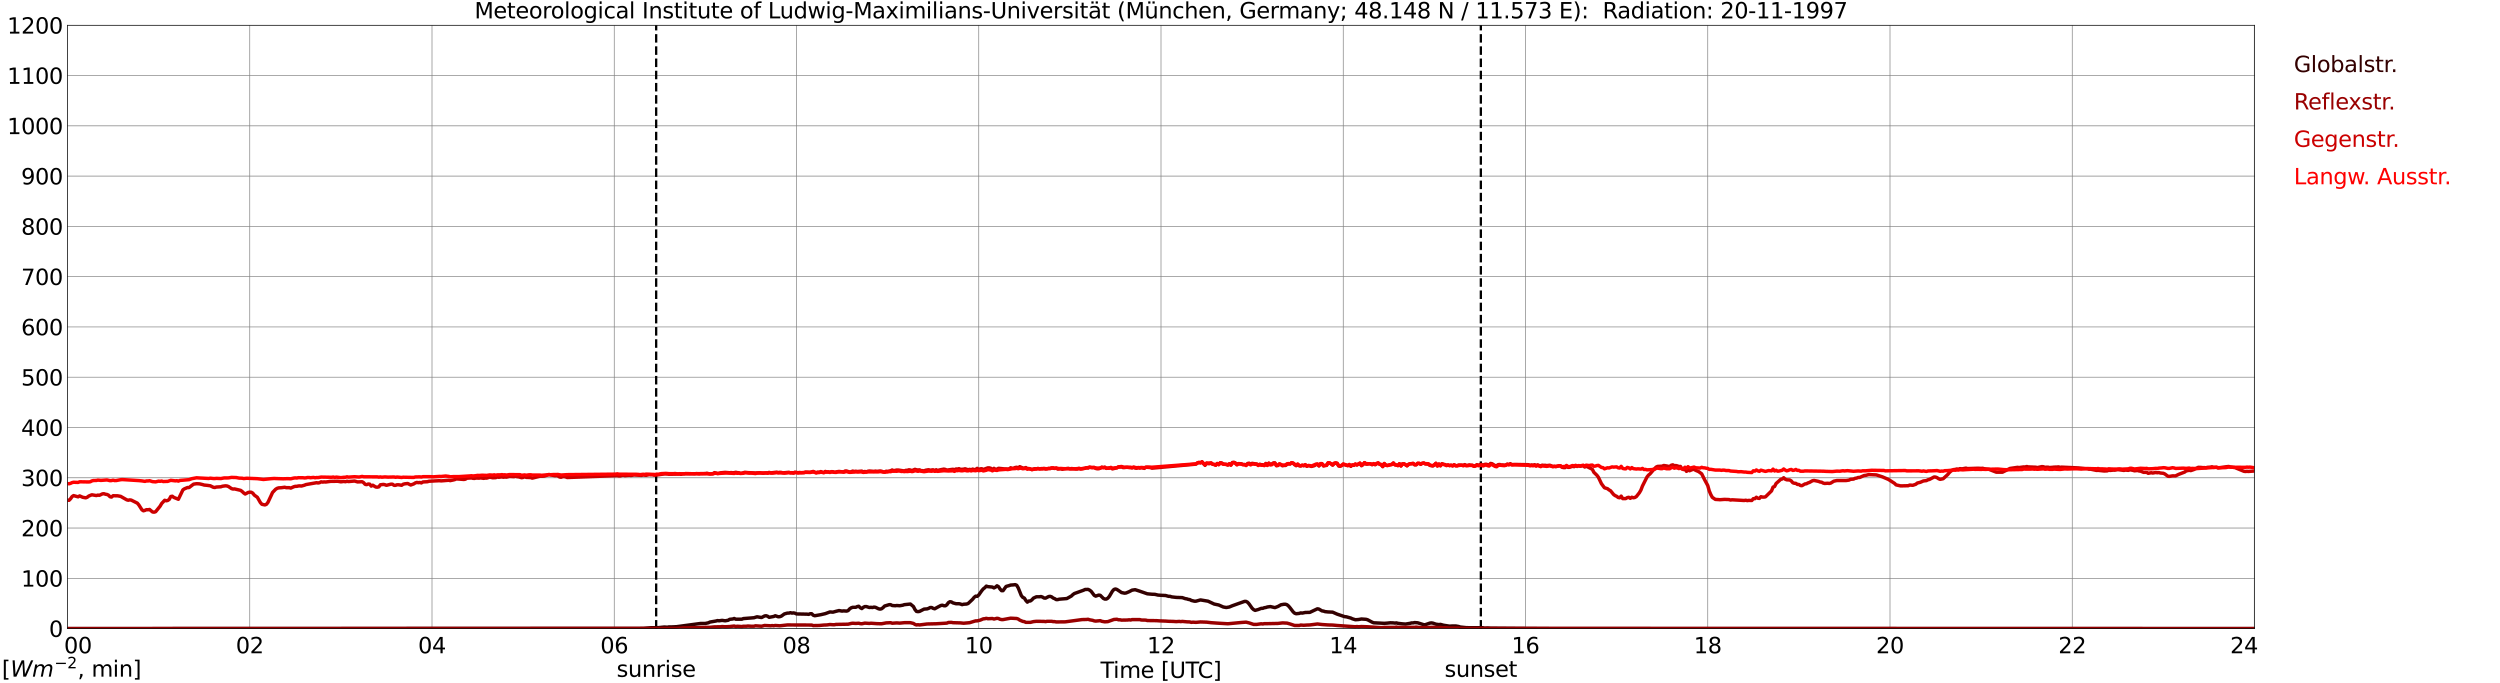 <?xml version="1.0" encoding="utf-8" standalone="no"?>
<!DOCTYPE svg PUBLIC "-//W3C//DTD SVG 1.1//EN"
  "http://www.w3.org/Graphics/SVG/1.1/DTD/svg11.dtd">
<svg xmlns:xlink="http://www.w3.org/1999/xlink" width="1085.4pt" height="296.64pt" viewBox="0 0 1085.4 296.64" xmlns="http://www.w3.org/2000/svg" version="1.1">
 <defs>
  <style type="text/css">*{stroke-linejoin: round; stroke-linecap: butt}</style>
 </defs>
 <g id="figure_1">
  <g id="patch_1">
   <path d="M 0 296.64 
L 1085.4 296.64 
L 1085.4 0 
L 0 0 
z
" style="fill: #ffffff"/>
  </g>
  <g id="axes_1">
   <g id="patch_2">
    <path d="M 29.306 272.909 
L 978.814 272.909 
L 978.814 10.976 
L 29.306 10.976 
z
" style="fill: #ffffff"/>
   </g>
   <g id="patch_3">
    <path d="M 978.814 272.909 
L 978.814 272.909 
L 978.814 10.976 
L 978.814 10.976 
z
" clip-path="url(#pfe6bd18aa9)" style="fill: #d3d3d3; opacity: 0.25; stroke: #d3d3d3; stroke-linejoin: miter"/>
   </g>
   <g id="matplotlib.axis_1">
    <g id="xtick_1">
     <g id="line2d_1">
      <path d="M 29.306 272.909 
L 29.306 10.976 
" clip-path="url(#pfe6bd18aa9)" style="fill: none; stroke: #808080; stroke-width: 0.3; stroke-linecap: square"/>
     </g>
     <g id="line2d_2"/>
     <g id="text_1">
      <!--    00 -->
      <g transform="translate(18.733 283.627) scale(0.095 -0.095)">
       <defs>
        <path id="DejaVuSans-20" transform="scale(0.016)"/>
        <path id="DejaVuSans-30" d="M 2034 4250 
Q 1547 4250 1301 3770 
Q 1056 3291 1056 2328 
Q 1056 1369 1301 889 
Q 1547 409 2034 409 
Q 2525 409 2770 889 
Q 3016 1369 3016 2328 
Q 3016 3291 2770 3770 
Q 2525 4250 2034 4250 
z
M 2034 4750 
Q 2819 4750 3233 4129 
Q 3647 3509 3647 2328 
Q 3647 1150 3233 529 
Q 2819 -91 2034 -91 
Q 1250 -91 836 529 
Q 422 1150 422 2328 
Q 422 3509 836 4129 
Q 1250 4750 2034 4750 
z
" transform="scale(0.016)"/>
       </defs>
       <use xlink:href="#DejaVuSans-20"/>
       <use xlink:href="#DejaVuSans-20" transform="translate(31.787 0)"/>
       <use xlink:href="#DejaVuSans-20" transform="translate(63.574 0)"/>
       <use xlink:href="#DejaVuSans-30" transform="translate(95.361 0)"/>
       <use xlink:href="#DejaVuSans-30" transform="translate(158.984 0)"/>
      </g>
     </g>
    </g>
    <g id="xtick_2">
     <g id="line2d_3">
      <path d="M 108.431 272.909 
L 108.431 10.976 
" clip-path="url(#pfe6bd18aa9)" style="fill: none; stroke: #808080; stroke-width: 0.3; stroke-linecap: square"/>
     </g>
     <g id="line2d_4"/>
     <g id="text_2">
      <!-- 02 -->
      <g transform="translate(102.387 283.627) scale(0.095 -0.095)">
       <defs>
        <path id="DejaVuSans-32" d="M 1228 531 
L 3431 531 
L 3431 0 
L 469 0 
L 469 531 
Q 828 903 1448 1529 
Q 2069 2156 2228 2338 
Q 2531 2678 2651 2914 
Q 2772 3150 2772 3378 
Q 2772 3750 2511 3984 
Q 2250 4219 1831 4219 
Q 1534 4219 1204 4116 
Q 875 4013 500 3803 
L 500 4441 
Q 881 4594 1212 4672 
Q 1544 4750 1819 4750 
Q 2544 4750 2975 4387 
Q 3406 4025 3406 3419 
Q 3406 3131 3298 2873 
Q 3191 2616 2906 2266 
Q 2828 2175 2409 1742 
Q 1991 1309 1228 531 
z
" transform="scale(0.016)"/>
       </defs>
       <use xlink:href="#DejaVuSans-30"/>
       <use xlink:href="#DejaVuSans-32" transform="translate(63.623 0)"/>
      </g>
     </g>
    </g>
    <g id="xtick_3">
     <g id="line2d_5">
      <path d="M 187.557 272.909 
L 187.557 10.976 
" clip-path="url(#pfe6bd18aa9)" style="fill: none; stroke: #808080; stroke-width: 0.3; stroke-linecap: square"/>
     </g>
     <g id="line2d_6"/>
     <g id="text_3">
      <!-- 04 -->
      <g transform="translate(181.513 283.627) scale(0.095 -0.095)">
       <defs>
        <path id="DejaVuSans-34" d="M 2419 4116 
L 825 1625 
L 2419 1625 
L 2419 4116 
z
M 2253 4666 
L 3047 4666 
L 3047 1625 
L 3713 1625 
L 3713 1100 
L 3047 1100 
L 3047 0 
L 2419 0 
L 2419 1100 
L 313 1100 
L 313 1709 
L 2253 4666 
z
" transform="scale(0.016)"/>
       </defs>
       <use xlink:href="#DejaVuSans-30"/>
       <use xlink:href="#DejaVuSans-34" transform="translate(63.623 0)"/>
      </g>
     </g>
    </g>
    <g id="xtick_4">
     <g id="line2d_7">
      <path d="M 266.683 272.909 
L 266.683 10.976 
" clip-path="url(#pfe6bd18aa9)" style="fill: none; stroke: #808080; stroke-width: 0.3; stroke-linecap: square"/>
     </g>
     <g id="line2d_8"/>
     <g id="text_4">
      <!-- 06 -->
      <g transform="translate(260.638 283.627) scale(0.095 -0.095)">
       <defs>
        <path id="DejaVuSans-36" d="M 2113 2584 
Q 1688 2584 1439 2293 
Q 1191 2003 1191 1497 
Q 1191 994 1439 701 
Q 1688 409 2113 409 
Q 2538 409 2786 701 
Q 3034 994 3034 1497 
Q 3034 2003 2786 2293 
Q 2538 2584 2113 2584 
z
M 3366 4563 
L 3366 3988 
Q 3128 4100 2886 4159 
Q 2644 4219 2406 4219 
Q 1781 4219 1451 3797 
Q 1122 3375 1075 2522 
Q 1259 2794 1537 2939 
Q 1816 3084 2150 3084 
Q 2853 3084 3261 2657 
Q 3669 2231 3669 1497 
Q 3669 778 3244 343 
Q 2819 -91 2113 -91 
Q 1303 -91 875 529 
Q 447 1150 447 2328 
Q 447 3434 972 4092 
Q 1497 4750 2381 4750 
Q 2619 4750 2861 4703 
Q 3103 4656 3366 4563 
z
" transform="scale(0.016)"/>
       </defs>
       <use xlink:href="#DejaVuSans-30"/>
       <use xlink:href="#DejaVuSans-36" transform="translate(63.623 0)"/>
      </g>
     </g>
    </g>
    <g id="xtick_5">
     <g id="line2d_9">
      <path d="M 345.808 272.909 
L 345.808 10.976 
" clip-path="url(#pfe6bd18aa9)" style="fill: none; stroke: #808080; stroke-width: 0.3; stroke-linecap: square"/>
     </g>
     <g id="line2d_10"/>
     <g id="text_5">
      <!-- 08 -->
      <g transform="translate(339.764 283.627) scale(0.095 -0.095)">
       <defs>
        <path id="DejaVuSans-38" d="M 2034 2216 
Q 1584 2216 1326 1975 
Q 1069 1734 1069 1313 
Q 1069 891 1326 650 
Q 1584 409 2034 409 
Q 2484 409 2743 651 
Q 3003 894 3003 1313 
Q 3003 1734 2745 1975 
Q 2488 2216 2034 2216 
z
M 1403 2484 
Q 997 2584 770 2862 
Q 544 3141 544 3541 
Q 544 4100 942 4425 
Q 1341 4750 2034 4750 
Q 2731 4750 3128 4425 
Q 3525 4100 3525 3541 
Q 3525 3141 3298 2862 
Q 3072 2584 2669 2484 
Q 3125 2378 3379 2068 
Q 3634 1759 3634 1313 
Q 3634 634 3220 271 
Q 2806 -91 2034 -91 
Q 1263 -91 848 271 
Q 434 634 434 1313 
Q 434 1759 690 2068 
Q 947 2378 1403 2484 
z
M 1172 3481 
Q 1172 3119 1398 2916 
Q 1625 2713 2034 2713 
Q 2441 2713 2670 2916 
Q 2900 3119 2900 3481 
Q 2900 3844 2670 4047 
Q 2441 4250 2034 4250 
Q 1625 4250 1398 4047 
Q 1172 3844 1172 3481 
z
" transform="scale(0.016)"/>
       </defs>
       <use xlink:href="#DejaVuSans-30"/>
       <use xlink:href="#DejaVuSans-38" transform="translate(63.623 0)"/>
      </g>
     </g>
    </g>
    <g id="xtick_6">
     <g id="line2d_11">
      <path d="M 424.934 272.909 
L 424.934 10.976 
" clip-path="url(#pfe6bd18aa9)" style="fill: none; stroke: #808080; stroke-width: 0.3; stroke-linecap: square"/>
     </g>
     <g id="line2d_12"/>
     <g id="text_6">
      <!-- 10 -->
      <g transform="translate(418.89 283.627) scale(0.095 -0.095)">
       <defs>
        <path id="DejaVuSans-31" d="M 794 531 
L 1825 531 
L 1825 4091 
L 703 3866 
L 703 4441 
L 1819 4666 
L 2450 4666 
L 2450 531 
L 3481 531 
L 3481 0 
L 794 0 
L 794 531 
z
" transform="scale(0.016)"/>
       </defs>
       <use xlink:href="#DejaVuSans-31"/>
       <use xlink:href="#DejaVuSans-30" transform="translate(63.623 0)"/>
      </g>
     </g>
    </g>
    <g id="xtick_7">
     <g id="line2d_13">
      <path d="M 504.06 272.909 
L 504.06 10.976 
" clip-path="url(#pfe6bd18aa9)" style="fill: none; stroke: #808080; stroke-width: 0.3; stroke-linecap: square"/>
     </g>
     <g id="line2d_14"/>
     <g id="text_7">
      <!-- 12 -->
      <g transform="translate(498.015 283.627) scale(0.095 -0.095)">
       <use xlink:href="#DejaVuSans-31"/>
       <use xlink:href="#DejaVuSans-32" transform="translate(63.623 0)"/>
      </g>
     </g>
    </g>
    <g id="xtick_8">
     <g id="line2d_15">
      <path d="M 583.185 272.909 
L 583.185 10.976 
" clip-path="url(#pfe6bd18aa9)" style="fill: none; stroke: #808080; stroke-width: 0.3; stroke-linecap: square"/>
     </g>
     <g id="line2d_16"/>
     <g id="text_8">
      <!-- 14 -->
      <g transform="translate(577.141 283.627) scale(0.095 -0.095)">
       <use xlink:href="#DejaVuSans-31"/>
       <use xlink:href="#DejaVuSans-34" transform="translate(63.623 0)"/>
      </g>
     </g>
    </g>
    <g id="xtick_9">
     <g id="line2d_17">
      <path d="M 662.311 272.909 
L 662.311 10.976 
" clip-path="url(#pfe6bd18aa9)" style="fill: none; stroke: #808080; stroke-width: 0.3; stroke-linecap: square"/>
     </g>
     <g id="line2d_18"/>
     <g id="text_9">
      <!-- 16 -->
      <g transform="translate(656.267 283.627) scale(0.095 -0.095)">
       <use xlink:href="#DejaVuSans-31"/>
       <use xlink:href="#DejaVuSans-36" transform="translate(63.623 0)"/>
      </g>
     </g>
    </g>
    <g id="xtick_10">
     <g id="line2d_19">
      <path d="M 741.437 272.909 
L 741.437 10.976 
" clip-path="url(#pfe6bd18aa9)" style="fill: none; stroke: #808080; stroke-width: 0.3; stroke-linecap: square"/>
     </g>
     <g id="line2d_20"/>
     <g id="text_10">
      <!-- 18 -->
      <g transform="translate(735.392 283.627) scale(0.095 -0.095)">
       <use xlink:href="#DejaVuSans-31"/>
       <use xlink:href="#DejaVuSans-38" transform="translate(63.623 0)"/>
      </g>
     </g>
    </g>
    <g id="xtick_11">
     <g id="line2d_21">
      <path d="M 820.562 272.909 
L 820.562 10.976 
" clip-path="url(#pfe6bd18aa9)" style="fill: none; stroke: #808080; stroke-width: 0.3; stroke-linecap: square"/>
     </g>
     <g id="line2d_22"/>
     <g id="text_11">
      <!-- 20 -->
      <g transform="translate(814.518 283.627) scale(0.095 -0.095)">
       <use xlink:href="#DejaVuSans-32"/>
       <use xlink:href="#DejaVuSans-30" transform="translate(63.623 0)"/>
      </g>
     </g>
    </g>
    <g id="xtick_12">
     <g id="line2d_23">
      <path d="M 899.688 272.909 
L 899.688 10.976 
" clip-path="url(#pfe6bd18aa9)" style="fill: none; stroke: #808080; stroke-width: 0.3; stroke-linecap: square"/>
     </g>
     <g id="line2d_24"/>
     <g id="text_12">
      <!-- 22 -->
      <g transform="translate(893.644 283.627) scale(0.095 -0.095)">
       <use xlink:href="#DejaVuSans-32"/>
       <use xlink:href="#DejaVuSans-32" transform="translate(63.623 0)"/>
      </g>
     </g>
    </g>
    <g id="xtick_13">
     <g id="line2d_25">
      <path d="M 978.814 272.909 
L 978.814 10.976 
" clip-path="url(#pfe6bd18aa9)" style="fill: none; stroke: #808080; stroke-width: 0.3; stroke-linecap: square"/>
     </g>
     <g id="line2d_26"/>
     <g id="text_13">
      <!-- 24    -->
      <g transform="translate(968.241 283.627) scale(0.095 -0.095)">
       <use xlink:href="#DejaVuSans-32"/>
       <use xlink:href="#DejaVuSans-34" transform="translate(63.623 0)"/>
       <use xlink:href="#DejaVuSans-20" transform="translate(127.246 0)"/>
       <use xlink:href="#DejaVuSans-20" transform="translate(159.033 0)"/>
       <use xlink:href="#DejaVuSans-20" transform="translate(190.82 0)"/>
      </g>
     </g>
    </g>
    <g id="text_14">
     <!-- Time [UTC] -->
     <g transform="translate(477.806 294.322) scale(0.095 -0.095)">
      <defs>
       <path id="DejaVuSans-54" d="M -19 4666 
L 3928 4666 
L 3928 4134 
L 2272 4134 
L 2272 0 
L 1638 0 
L 1638 4134 
L -19 4134 
L -19 4666 
z
" transform="scale(0.016)"/>
       <path id="DejaVuSans-69" d="M 603 3500 
L 1178 3500 
L 1178 0 
L 603 0 
L 603 3500 
z
M 603 4863 
L 1178 4863 
L 1178 4134 
L 603 4134 
L 603 4863 
z
" transform="scale(0.016)"/>
       <path id="DejaVuSans-6d" d="M 3328 2828 
Q 3544 3216 3844 3400 
Q 4144 3584 4550 3584 
Q 5097 3584 5394 3201 
Q 5691 2819 5691 2113 
L 5691 0 
L 5113 0 
L 5113 2094 
Q 5113 2597 4934 2840 
Q 4756 3084 4391 3084 
Q 3944 3084 3684 2787 
Q 3425 2491 3425 1978 
L 3425 0 
L 2847 0 
L 2847 2094 
Q 2847 2600 2669 2842 
Q 2491 3084 2119 3084 
Q 1678 3084 1418 2786 
Q 1159 2488 1159 1978 
L 1159 0 
L 581 0 
L 581 3500 
L 1159 3500 
L 1159 2956 
Q 1356 3278 1631 3431 
Q 1906 3584 2284 3584 
Q 2666 3584 2933 3390 
Q 3200 3197 3328 2828 
z
" transform="scale(0.016)"/>
       <path id="DejaVuSans-65" d="M 3597 1894 
L 3597 1613 
L 953 1613 
Q 991 1019 1311 708 
Q 1631 397 2203 397 
Q 2534 397 2845 478 
Q 3156 559 3463 722 
L 3463 178 
Q 3153 47 2828 -22 
Q 2503 -91 2169 -91 
Q 1331 -91 842 396 
Q 353 884 353 1716 
Q 353 2575 817 3079 
Q 1281 3584 2069 3584 
Q 2775 3584 3186 3129 
Q 3597 2675 3597 1894 
z
M 3022 2063 
Q 3016 2534 2758 2815 
Q 2500 3097 2075 3097 
Q 1594 3097 1305 2825 
Q 1016 2553 972 2059 
L 3022 2063 
z
" transform="scale(0.016)"/>
       <path id="DejaVuSans-5b" d="M 550 4863 
L 1875 4863 
L 1875 4416 
L 1125 4416 
L 1125 -397 
L 1875 -397 
L 1875 -844 
L 550 -844 
L 550 4863 
z
" transform="scale(0.016)"/>
       <path id="DejaVuSans-55" d="M 556 4666 
L 1191 4666 
L 1191 1831 
Q 1191 1081 1462 751 
Q 1734 422 2344 422 
Q 2950 422 3222 751 
Q 3494 1081 3494 1831 
L 3494 4666 
L 4128 4666 
L 4128 1753 
Q 4128 841 3676 375 
Q 3225 -91 2344 -91 
Q 1459 -91 1007 375 
Q 556 841 556 1753 
L 556 4666 
z
" transform="scale(0.016)"/>
       <path id="DejaVuSans-43" d="M 4122 4306 
L 4122 3641 
Q 3803 3938 3442 4084 
Q 3081 4231 2675 4231 
Q 1875 4231 1450 3742 
Q 1025 3253 1025 2328 
Q 1025 1406 1450 917 
Q 1875 428 2675 428 
Q 3081 428 3442 575 
Q 3803 722 4122 1019 
L 4122 359 
Q 3791 134 3420 21 
Q 3050 -91 2638 -91 
Q 1578 -91 968 557 
Q 359 1206 359 2328 
Q 359 3453 968 4101 
Q 1578 4750 2638 4750 
Q 3056 4750 3426 4639 
Q 3797 4528 4122 4306 
z
" transform="scale(0.016)"/>
       <path id="DejaVuSans-5d" d="M 1947 4863 
L 1947 -844 
L 622 -844 
L 622 -397 
L 1369 -397 
L 1369 4416 
L 622 4416 
L 622 4863 
L 1947 4863 
z
" transform="scale(0.016)"/>
      </defs>
      <use xlink:href="#DejaVuSans-54"/>
      <use xlink:href="#DejaVuSans-69" transform="translate(57.959 0)"/>
      <use xlink:href="#DejaVuSans-6d" transform="translate(85.742 0)"/>
      <use xlink:href="#DejaVuSans-65" transform="translate(183.154 0)"/>
      <use xlink:href="#DejaVuSans-20" transform="translate(244.678 0)"/>
      <use xlink:href="#DejaVuSans-5b" transform="translate(276.465 0)"/>
      <use xlink:href="#DejaVuSans-55" transform="translate(315.479 0)"/>
      <use xlink:href="#DejaVuSans-54" transform="translate(388.672 0)"/>
      <use xlink:href="#DejaVuSans-43" transform="translate(443.881 0)"/>
      <use xlink:href="#DejaVuSans-5d" transform="translate(513.705 0)"/>
     </g>
    </g>
   </g>
   <g id="matplotlib.axis_2">
    <g id="ytick_1">
     <g id="line2d_27">
      <path d="M 29.306 272.909 
L 978.814 272.909 
" clip-path="url(#pfe6bd18aa9)" style="fill: none; stroke: #808080; stroke-width: 0.3; stroke-linecap: square"/>
     </g>
     <g id="line2d_28"/>
     <g id="text_15">
      <!-- 0 -->
      <g transform="translate(21.261 276.518) scale(0.095 -0.095)">
       <use xlink:href="#DejaVuSans-30"/>
      </g>
     </g>
    </g>
    <g id="ytick_2">
     <g id="line2d_29">
      <path d="M 29.306 251.081 
L 978.814 251.081 
" clip-path="url(#pfe6bd18aa9)" style="fill: none; stroke: #808080; stroke-width: 0.3; stroke-linecap: square"/>
     </g>
     <g id="line2d_30"/>
     <g id="text_16">
      <!-- 100 -->
      <g transform="translate(9.173 254.69) scale(0.095 -0.095)">
       <use xlink:href="#DejaVuSans-31"/>
       <use xlink:href="#DejaVuSans-30" transform="translate(63.623 0)"/>
       <use xlink:href="#DejaVuSans-30" transform="translate(127.246 0)"/>
      </g>
     </g>
    </g>
    <g id="ytick_3">
     <g id="line2d_31">
      <path d="M 29.306 229.253 
L 978.814 229.253 
" clip-path="url(#pfe6bd18aa9)" style="fill: none; stroke: #808080; stroke-width: 0.3; stroke-linecap: square"/>
     </g>
     <g id="line2d_32"/>
     <g id="text_17">
      <!-- 200 -->
      <g transform="translate(9.173 232.863) scale(0.095 -0.095)">
       <use xlink:href="#DejaVuSans-32"/>
       <use xlink:href="#DejaVuSans-30" transform="translate(63.623 0)"/>
       <use xlink:href="#DejaVuSans-30" transform="translate(127.246 0)"/>
      </g>
     </g>
    </g>
    <g id="ytick_4">
     <g id="line2d_33">
      <path d="M 29.306 207.426 
L 978.814 207.426 
" clip-path="url(#pfe6bd18aa9)" style="fill: none; stroke: #808080; stroke-width: 0.3; stroke-linecap: square"/>
     </g>
     <g id="line2d_34"/>
     <g id="text_18">
      <!-- 300 -->
      <g transform="translate(9.173 211.035) scale(0.095 -0.095)">
       <defs>
        <path id="DejaVuSans-33" d="M 2597 2516 
Q 3050 2419 3304 2112 
Q 3559 1806 3559 1356 
Q 3559 666 3084 287 
Q 2609 -91 1734 -91 
Q 1441 -91 1130 -33 
Q 819 25 488 141 
L 488 750 
Q 750 597 1062 519 
Q 1375 441 1716 441 
Q 2309 441 2620 675 
Q 2931 909 2931 1356 
Q 2931 1769 2642 2001 
Q 2353 2234 1838 2234 
L 1294 2234 
L 1294 2753 
L 1863 2753 
Q 2328 2753 2575 2939 
Q 2822 3125 2822 3475 
Q 2822 3834 2567 4026 
Q 2313 4219 1838 4219 
Q 1578 4219 1281 4162 
Q 984 4106 628 3988 
L 628 4550 
Q 988 4650 1302 4700 
Q 1616 4750 1894 4750 
Q 2613 4750 3031 4423 
Q 3450 4097 3450 3541 
Q 3450 3153 3228 2886 
Q 3006 2619 2597 2516 
z
" transform="scale(0.016)"/>
       </defs>
       <use xlink:href="#DejaVuSans-33"/>
       <use xlink:href="#DejaVuSans-30" transform="translate(63.623 0)"/>
       <use xlink:href="#DejaVuSans-30" transform="translate(127.246 0)"/>
      </g>
     </g>
    </g>
    <g id="ytick_5">
     <g id="line2d_35">
      <path d="M 29.306 185.598 
L 978.814 185.598 
" clip-path="url(#pfe6bd18aa9)" style="fill: none; stroke: #808080; stroke-width: 0.3; stroke-linecap: square"/>
     </g>
     <g id="line2d_36"/>
     <g id="text_19">
      <!-- 400 -->
      <g transform="translate(9.173 189.207) scale(0.095 -0.095)">
       <use xlink:href="#DejaVuSans-34"/>
       <use xlink:href="#DejaVuSans-30" transform="translate(63.623 0)"/>
       <use xlink:href="#DejaVuSans-30" transform="translate(127.246 0)"/>
      </g>
     </g>
    </g>
    <g id="ytick_6">
     <g id="line2d_37">
      <path d="M 29.306 163.77 
L 978.814 163.77 
" clip-path="url(#pfe6bd18aa9)" style="fill: none; stroke: #808080; stroke-width: 0.3; stroke-linecap: square"/>
     </g>
     <g id="line2d_38"/>
     <g id="text_20">
      <!-- 500 -->
      <g transform="translate(9.173 167.379) scale(0.095 -0.095)">
       <defs>
        <path id="DejaVuSans-35" d="M 691 4666 
L 3169 4666 
L 3169 4134 
L 1269 4134 
L 1269 2991 
Q 1406 3038 1543 3061 
Q 1681 3084 1819 3084 
Q 2600 3084 3056 2656 
Q 3513 2228 3513 1497 
Q 3513 744 3044 326 
Q 2575 -91 1722 -91 
Q 1428 -91 1123 -41 
Q 819 9 494 109 
L 494 744 
Q 775 591 1075 516 
Q 1375 441 1709 441 
Q 2250 441 2565 725 
Q 2881 1009 2881 1497 
Q 2881 1984 2565 2268 
Q 2250 2553 1709 2553 
Q 1456 2553 1204 2497 
Q 953 2441 691 2322 
L 691 4666 
z
" transform="scale(0.016)"/>
       </defs>
       <use xlink:href="#DejaVuSans-35"/>
       <use xlink:href="#DejaVuSans-30" transform="translate(63.623 0)"/>
       <use xlink:href="#DejaVuSans-30" transform="translate(127.246 0)"/>
      </g>
     </g>
    </g>
    <g id="ytick_7">
     <g id="line2d_39">
      <path d="M 29.306 141.942 
L 978.814 141.942 
" clip-path="url(#pfe6bd18aa9)" style="fill: none; stroke: #808080; stroke-width: 0.3; stroke-linecap: square"/>
     </g>
     <g id="line2d_40"/>
     <g id="text_21">
      <!-- 600 -->
      <g transform="translate(9.173 145.551) scale(0.095 -0.095)">
       <use xlink:href="#DejaVuSans-36"/>
       <use xlink:href="#DejaVuSans-30" transform="translate(63.623 0)"/>
       <use xlink:href="#DejaVuSans-30" transform="translate(127.246 0)"/>
      </g>
     </g>
    </g>
    <g id="ytick_8">
     <g id="line2d_41">
      <path d="M 29.306 120.114 
L 978.814 120.114 
" clip-path="url(#pfe6bd18aa9)" style="fill: none; stroke: #808080; stroke-width: 0.3; stroke-linecap: square"/>
     </g>
     <g id="line2d_42"/>
     <g id="text_22">
      <!-- 700 -->
      <g transform="translate(9.173 123.724) scale(0.095 -0.095)">
       <defs>
        <path id="DejaVuSans-37" d="M 525 4666 
L 3525 4666 
L 3525 4397 
L 1831 0 
L 1172 0 
L 2766 4134 
L 525 4134 
L 525 4666 
z
" transform="scale(0.016)"/>
       </defs>
       <use xlink:href="#DejaVuSans-37"/>
       <use xlink:href="#DejaVuSans-30" transform="translate(63.623 0)"/>
       <use xlink:href="#DejaVuSans-30" transform="translate(127.246 0)"/>
      </g>
     </g>
    </g>
    <g id="ytick_9">
     <g id="line2d_43">
      <path d="M 29.306 98.287 
L 978.814 98.287 
" clip-path="url(#pfe6bd18aa9)" style="fill: none; stroke: #808080; stroke-width: 0.3; stroke-linecap: square"/>
     </g>
     <g id="line2d_44"/>
     <g id="text_23">
      <!-- 800 -->
      <g transform="translate(9.173 101.896) scale(0.095 -0.095)">
       <use xlink:href="#DejaVuSans-38"/>
       <use xlink:href="#DejaVuSans-30" transform="translate(63.623 0)"/>
       <use xlink:href="#DejaVuSans-30" transform="translate(127.246 0)"/>
      </g>
     </g>
    </g>
    <g id="ytick_10">
     <g id="line2d_45">
      <path d="M 29.306 76.459 
L 978.814 76.459 
" clip-path="url(#pfe6bd18aa9)" style="fill: none; stroke: #808080; stroke-width: 0.3; stroke-linecap: square"/>
     </g>
     <g id="line2d_46"/>
     <g id="text_24">
      <!-- 900 -->
      <g transform="translate(9.173 80.068) scale(0.095 -0.095)">
       <defs>
        <path id="DejaVuSans-39" d="M 703 97 
L 703 672 
Q 941 559 1184 500 
Q 1428 441 1663 441 
Q 2288 441 2617 861 
Q 2947 1281 2994 2138 
Q 2813 1869 2534 1725 
Q 2256 1581 1919 1581 
Q 1219 1581 811 2004 
Q 403 2428 403 3163 
Q 403 3881 828 4315 
Q 1253 4750 1959 4750 
Q 2769 4750 3195 4129 
Q 3622 3509 3622 2328 
Q 3622 1225 3098 567 
Q 2575 -91 1691 -91 
Q 1453 -91 1209 -44 
Q 966 3 703 97 
z
M 1959 2075 
Q 2384 2075 2632 2365 
Q 2881 2656 2881 3163 
Q 2881 3666 2632 3958 
Q 2384 4250 1959 4250 
Q 1534 4250 1286 3958 
Q 1038 3666 1038 3163 
Q 1038 2656 1286 2365 
Q 1534 2075 1959 2075 
z
" transform="scale(0.016)"/>
       </defs>
       <use xlink:href="#DejaVuSans-39"/>
       <use xlink:href="#DejaVuSans-30" transform="translate(63.623 0)"/>
       <use xlink:href="#DejaVuSans-30" transform="translate(127.246 0)"/>
      </g>
     </g>
    </g>
    <g id="ytick_11">
     <g id="line2d_47">
      <path d="M 29.306 54.631 
L 978.814 54.631 
" clip-path="url(#pfe6bd18aa9)" style="fill: none; stroke: #808080; stroke-width: 0.3; stroke-linecap: square"/>
     </g>
     <g id="line2d_48"/>
     <g id="text_25">
      <!-- 1000 -->
      <g transform="translate(3.128 58.24) scale(0.095 -0.095)">
       <use xlink:href="#DejaVuSans-31"/>
       <use xlink:href="#DejaVuSans-30" transform="translate(63.623 0)"/>
       <use xlink:href="#DejaVuSans-30" transform="translate(127.246 0)"/>
       <use xlink:href="#DejaVuSans-30" transform="translate(190.869 0)"/>
      </g>
     </g>
    </g>
    <g id="ytick_12">
     <g id="line2d_49">
      <path d="M 29.306 32.803 
L 978.814 32.803 
" clip-path="url(#pfe6bd18aa9)" style="fill: none; stroke: #808080; stroke-width: 0.3; stroke-linecap: square"/>
     </g>
     <g id="line2d_50"/>
     <g id="text_26">
      <!-- 1100 -->
      <g transform="translate(3.128 36.413) scale(0.095 -0.095)">
       <use xlink:href="#DejaVuSans-31"/>
       <use xlink:href="#DejaVuSans-31" transform="translate(63.623 0)"/>
       <use xlink:href="#DejaVuSans-30" transform="translate(127.246 0)"/>
       <use xlink:href="#DejaVuSans-30" transform="translate(190.869 0)"/>
      </g>
     </g>
    </g>
    <g id="ytick_13">
     <g id="line2d_51">
      <path d="M 29.306 10.976 
L 978.814 10.976 
" clip-path="url(#pfe6bd18aa9)" style="fill: none; stroke: #808080; stroke-width: 0.3; stroke-linecap: square"/>
     </g>
     <g id="line2d_52"/>
     <g id="text_27">
      <!-- 1200 -->
      <g transform="translate(3.128 14.585) scale(0.095 -0.095)">
       <use xlink:href="#DejaVuSans-31"/>
       <use xlink:href="#DejaVuSans-32" transform="translate(63.623 0)"/>
       <use xlink:href="#DejaVuSans-30" transform="translate(127.246 0)"/>
       <use xlink:href="#DejaVuSans-30" transform="translate(190.869 0)"/>
      </g>
     </g>
    </g>
   </g>
   <g id="line2d_53">
    <path d="M 284.882 272.909 
L 284.882 10.976 
" clip-path="url(#pfe6bd18aa9)" style="fill: none; stroke-dasharray: 3.7,1.6; stroke-dashoffset: 0; stroke: #000000"/>
   </g>
   <g id="line2d_54">
    <path d="M 642.925 272.909 
L 642.925 10.976 
" clip-path="url(#pfe6bd18aa9)" style="fill: none; stroke-dasharray: 3.7,1.6; stroke-dashoffset: 0; stroke: #000000"/>
   </g>
   <g id="line2d_55">
    <path d="M 29.306 272.909 
L 279.211 272.837 
L 282.508 272.546 
L 285.805 272.501 
L 288.442 272.226 
L 289.761 272.317 
L 290.42 272.18 
L 291.739 272.18 
L 293.717 272.088 
L 304.267 270.669 
L 306.246 270.669 
L 307.564 270.394 
L 308.224 270.073 
L 310.861 269.617 
L 311.521 269.434 
L 312.18 269.525 
L 313.499 269.342 
L 314.818 269.525 
L 316.136 269.296 
L 316.796 268.884 
L 318.114 268.746 
L 318.774 268.519 
L 319.433 268.838 
L 322.071 268.838 
L 322.73 268.565 
L 327.346 268.198 
L 328.665 267.786 
L 330.643 268.107 
L 331.961 267.421 
L 332.621 267.33 
L 333.28 267.557 
L 333.94 268.015 
L 335.918 267.648 
L 336.577 267.33 
L 337.896 267.786 
L 338.555 267.74 
L 339.215 267.511 
L 340.533 266.55 
L 341.852 266.184 
L 342.512 266.184 
L 343.171 266.002 
L 343.83 266.184 
L 344.49 266.094 
L 345.149 266.23 
L 345.808 266.55 
L 350.424 266.642 
L 351.083 266.734 
L 351.743 266.459 
L 352.402 266.459 
L 353.062 267.1 
L 353.721 267.33 
L 356.359 266.871 
L 358.337 266.413 
L 360.315 265.682 
L 361.634 265.773 
L 362.952 265.407 
L 364.271 265.086 
L 365.59 265.315 
L 366.249 265.223 
L 367.568 265.315 
L 368.227 265.086 
L 368.887 264.355 
L 369.546 263.896 
L 370.206 263.667 
L 371.524 263.667 
L 372.184 263.348 
L 372.843 263.211 
L 373.502 263.85 
L 374.162 264.217 
L 374.821 263.667 
L 375.481 263.348 
L 376.14 263.348 
L 377.459 263.759 
L 378.118 263.667 
L 378.777 263.759 
L 379.437 263.577 
L 380.096 263.667 
L 381.415 264.309 
L 382.074 264.446 
L 382.734 264.309 
L 383.393 263.804 
L 384.053 263.119 
L 386.031 262.523 
L 386.69 262.523 
L 387.349 262.89 
L 388.668 262.982 
L 389.328 262.89 
L 390.646 262.982 
L 391.965 262.752 
L 392.624 262.523 
L 395.262 262.25 
L 396.581 263.348 
L 397.24 264.63 
L 397.899 265.452 
L 398.559 265.544 
L 399.218 265.452 
L 401.196 264.446 
L 402.515 264.355 
L 403.175 264.125 
L 403.834 263.759 
L 404.493 263.759 
L 405.153 264.125 
L 405.812 264.309 
L 407.131 263.577 
L 408.45 262.89 
L 409.109 262.752 
L 409.768 262.982 
L 410.428 263.027 
L 411.087 262.569 
L 411.746 261.654 
L 412.406 261.242 
L 413.065 261.334 
L 413.725 261.746 
L 415.043 262.113 
L 416.362 262.113 
L 417.022 262.25 
L 417.681 262.523 
L 418.34 262.34 
L 419.659 262.25 
L 420.318 262.021 
L 421.637 260.786 
L 422.297 260.144 
L 422.956 259.321 
L 423.615 258.817 
L 424.275 258.908 
L 424.934 258.315 
L 426.253 256.438 
L 426.912 255.661 
L 427.572 255.156 
L 428.231 254.471 
L 428.89 254.698 
L 430.869 254.881 
L 431.528 255.248 
L 432.187 254.927 
L 432.847 254.333 
L 433.506 254.698 
L 434.165 255.706 
L 434.825 256.438 
L 435.484 256.438 
L 436.803 254.608 
L 438.122 254.242 
L 438.781 254.013 
L 440.1 253.921 
L 440.759 253.829 
L 441.419 254.104 
L 442.078 255.248 
L 443.397 258.542 
L 444.056 259.367 
L 444.716 259.642 
L 445.375 260.694 
L 446.034 261.425 
L 446.694 260.923 
L 447.353 260.923 
L 448.012 260.419 
L 448.672 259.688 
L 449.991 259.092 
L 451.309 259.092 
L 451.969 259 
L 452.628 259.229 
L 453.287 259.642 
L 453.947 259.688 
L 455.266 259 
L 455.925 258.908 
L 456.584 259.138 
L 457.244 259.642 
L 457.903 259.915 
L 458.563 260.327 
L 459.222 260.327 
L 459.881 260.144 
L 463.178 259.869 
L 464.497 259.138 
L 465.156 258.771 
L 465.816 258.131 
L 466.475 257.673 
L 470.431 256.254 
L 471.091 255.933 
L 472.409 255.89 
L 473.069 256.208 
L 473.728 256.713 
L 475.047 258.452 
L 475.706 258.817 
L 477.025 258.361 
L 477.685 258.452 
L 479.003 259.777 
L 479.663 260.098 
L 480.322 260.098 
L 480.981 259.688 
L 481.641 258.908 
L 482.96 256.667 
L 483.619 255.933 
L 484.278 255.706 
L 484.938 255.933 
L 486.256 256.804 
L 486.916 257.26 
L 488.235 257.536 
L 488.894 257.444 
L 490.213 256.896 
L 491.532 256.208 
L 492.85 256.025 
L 494.828 256.667 
L 498.125 257.811 
L 500.103 257.994 
L 501.422 258.04 
L 502.741 258.361 
L 504.06 258.452 
L 506.038 258.542 
L 507.357 258.908 
L 508.016 258.908 
L 508.675 259.138 
L 510.654 259.367 
L 513.291 259.459 
L 514.61 259.915 
L 515.269 260.006 
L 515.929 260.236 
L 516.588 260.327 
L 517.247 260.694 
L 518.566 261.015 
L 519.226 261.015 
L 520.544 260.648 
L 521.204 260.465 
L 524.501 261.015 
L 527.138 262.25 
L 528.457 262.523 
L 529.116 262.661 
L 531.094 263.532 
L 532.413 263.759 
L 533.732 263.532 
L 535.051 262.982 
L 540.326 261.104 
L 540.985 261.104 
L 541.644 261.471 
L 542.304 262.204 
L 543.623 264.079 
L 544.282 264.675 
L 544.941 264.994 
L 546.26 264.63 
L 547.579 264.125 
L 548.238 264.125 
L 548.898 263.85 
L 549.557 263.759 
L 550.216 263.532 
L 551.535 263.348 
L 553.513 263.804 
L 554.832 263.302 
L 556.151 262.569 
L 557.47 262.34 
L 558.129 262.34 
L 558.788 262.569 
L 559.448 263.119 
L 560.107 263.896 
L 561.426 265.636 
L 562.085 266.23 
L 562.745 266.459 
L 564.063 266.321 
L 564.723 266.094 
L 565.382 266.184 
L 566.701 265.911 
L 568.679 265.865 
L 571.976 264.309 
L 572.635 264.446 
L 573.954 265.223 
L 574.613 265.315 
L 575.273 265.544 
L 576.592 265.682 
L 578.57 265.773 
L 580.548 266.642 
L 583.845 267.74 
L 584.504 267.786 
L 586.482 268.336 
L 587.142 268.657 
L 588.46 269.067 
L 589.779 268.975 
L 591.098 268.746 
L 592.417 268.838 
L 593.076 268.884 
L 593.736 269.067 
L 595.714 270.119 
L 596.373 270.394 
L 600.989 270.623 
L 602.307 270.532 
L 603.626 270.394 
L 604.945 270.44 
L 605.604 270.532 
L 606.264 270.44 
L 606.923 270.623 
L 608.901 270.853 
L 610.22 270.944 
L 612.198 270.623 
L 612.858 270.44 
L 613.517 270.44 
L 614.176 270.303 
L 615.495 270.394 
L 618.133 271.219 
L 618.792 271.219 
L 620.77 270.532 
L 621.429 270.44 
L 622.089 270.532 
L 623.408 270.99 
L 624.726 271.173 
L 625.386 271.082 
L 626.705 271.446 
L 629.342 271.859 
L 630.661 271.767 
L 631.98 271.767 
L 633.298 271.996 
L 633.958 272.226 
L 636.595 272.501 
L 638.573 272.546 
L 643.848 272.546 
L 644.508 272.728 
L 645.827 272.636 
L 647.145 272.728 
L 660.992 272.832 
L 674.839 272.909 
L 978.154 272.909 
L 978.154 272.909 
" clip-path="url(#pfe6bd18aa9)" style="fill: none; stroke: #330000; stroke-width: 1.5; stroke-linecap: square"/>
   </g>
   <g id="line2d_56">
    <path d="M 29.306 272.909 
L 293.717 272.815 
L 295.036 272.721 
L 295.696 272.721 
L 296.355 272.581 
L 302.949 272.49 
L 304.267 272.396 
L 308.224 272.35 
L 310.202 272.162 
L 312.839 272.116 
L 313.499 272.023 
L 314.818 272.116 
L 316.796 272.023 
L 318.774 271.791 
L 319.433 272.023 
L 320.093 271.883 
L 322.071 272.023 
L 322.73 271.883 
L 324.049 271.883 
L 324.708 271.791 
L 326.027 271.883 
L 327.346 271.883 
L 328.005 271.697 
L 329.324 271.791 
L 330.643 271.883 
L 331.961 271.558 
L 334.599 271.697 
L 335.258 271.606 
L 335.918 271.697 
L 336.577 271.558 
L 338.555 271.697 
L 341.852 271.326 
L 352.402 271.372 
L 353.062 271.606 
L 355.699 271.558 
L 357.677 271.372 
L 358.996 271.326 
L 360.315 271.139 
L 361.634 271.232 
L 362.293 271.232 
L 362.952 271.093 
L 368.227 270.999 
L 369.546 270.674 
L 370.206 270.58 
L 371.524 270.674 
L 372.843 270.58 
L 373.502 270.767 
L 374.162 270.813 
L 375.481 270.534 
L 377.459 270.674 
L 378.118 270.58 
L 379.437 270.674 
L 380.756 270.767 
L 382.734 270.813 
L 384.712 270.44 
L 386.69 270.348 
L 387.349 270.58 
L 389.328 270.44 
L 390.646 270.534 
L 392.624 270.348 
L 395.262 270.348 
L 396.581 270.674 
L 397.24 271.093 
L 397.899 271.326 
L 398.559 271.232 
L 399.218 271.326 
L 402.515 270.907 
L 406.471 270.813 
L 411.087 270.534 
L 411.746 270.255 
L 413.065 270.209 
L 413.725 270.348 
L 417.022 270.44 
L 418.34 270.58 
L 420.978 270.348 
L 422.956 269.744 
L 423.615 269.556 
L 424.275 269.556 
L 425.593 269.231 
L 426.912 268.672 
L 427.572 268.626 
L 428.231 268.441 
L 428.89 268.626 
L 430.869 268.532 
L 431.528 268.766 
L 432.847 268.441 
L 433.506 268.532 
L 434.165 268.86 
L 434.825 268.997 
L 435.484 268.997 
L 438.781 268.393 
L 441.419 268.532 
L 442.078 268.766 
L 442.737 269.231 
L 444.056 269.79 
L 444.716 269.883 
L 445.375 270.209 
L 446.694 270.209 
L 447.353 270.209 
L 448.672 269.883 
L 449.991 269.744 
L 453.287 269.79 
L 453.947 269.883 
L 454.606 269.744 
L 456.584 269.744 
L 457.244 269.883 
L 457.903 269.883 
L 458.563 270.023 
L 462.519 269.975 
L 469.772 268.997 
L 471.75 268.951 
L 472.409 268.86 
L 473.069 269.091 
L 474.388 269.325 
L 475.047 269.556 
L 475.706 269.65 
L 477.685 269.464 
L 478.344 269.744 
L 479.663 269.975 
L 480.981 269.883 
L 483.619 268.951 
L 484.938 268.86 
L 485.597 269.091 
L 486.256 269.091 
L 486.916 269.231 
L 489.553 269.185 
L 490.213 269.091 
L 490.872 269.185 
L 491.532 268.997 
L 494.828 268.997 
L 495.488 269.185 
L 497.466 269.231 
L 498.125 269.416 
L 502.082 269.464 
L 503.4 269.556 
L 506.038 269.65 
L 507.357 269.744 
L 509.335 269.79 
L 510.654 269.883 
L 511.972 269.79 
L 512.632 269.883 
L 513.291 269.79 
L 515.269 269.975 
L 516.588 270.023 
L 517.247 270.209 
L 517.907 270.115 
L 519.226 270.209 
L 521.204 270.023 
L 523.841 270.115 
L 525.819 270.348 
L 527.138 270.44 
L 528.457 270.534 
L 533.073 270.813 
L 537.029 270.44 
L 539.007 270.255 
L 540.985 270.115 
L 542.304 270.44 
L 544.282 271.093 
L 545.601 271.093 
L 547.579 270.813 
L 548.238 270.907 
L 548.898 270.767 
L 550.216 270.767 
L 554.832 270.674 
L 556.81 270.44 
L 558.788 270.534 
L 560.107 270.907 
L 562.085 271.558 
L 563.404 271.558 
L 564.063 271.558 
L 564.723 271.372 
L 566.042 271.466 
L 567.36 271.372 
L 568.679 271.326 
L 571.976 270.907 
L 573.954 271.139 
L 575.273 271.232 
L 576.592 271.326 
L 578.57 271.372 
L 580.548 271.558 
L 588.46 272.116 
L 589.12 272.023 
L 589.779 272.116 
L 591.098 272.023 
L 593.736 272.116 
L 599.67 272.49 
L 600.989 272.396 
L 605.604 272.396 
L 606.264 272.256 
L 606.923 272.396 
L 614.176 272.35 
L 614.836 272.256 
L 616.814 272.49 
L 620.77 272.396 
L 622.089 272.35 
L 624.726 272.49 
L 625.386 272.396 
L 626.705 272.581 
L 627.364 272.49 
L 629.342 272.675 
L 633.298 272.675 
L 633.958 272.815 
L 978.154 272.909 
L 978.154 272.909 
" clip-path="url(#pfe6bd18aa9)" style="fill: none; stroke: #990000; stroke-width: 1.5; stroke-linecap: square"/>
   </g>
   <g id="line2d_57">
    <path d="M 29.306 217.172 
L 29.965 217.209 
L 30.625 216.554 
L 31.284 215.611 
L 31.943 215.174 
L 33.921 215.707 
L 34.581 215.303 
L 35.9 215.897 
L 37.218 216.137 
L 37.878 215.886 
L 38.537 215.369 
L 39.856 214.819 
L 41.834 215.148 
L 42.493 214.952 
L 43.153 215.046 
L 44.472 214.419 
L 45.131 214.354 
L 45.79 214.578 
L 46.45 214.679 
L 47.109 214.978 
L 47.768 215.676 
L 48.428 215.799 
L 49.087 215.229 
L 51.065 215.266 
L 52.384 215.497 
L 55.022 217.004 
L 55.681 217.18 
L 56.34 217.028 
L 57 217.137 
L 59.637 218.453 
L 60.297 219.254 
L 61.615 221.332 
L 62.275 221.764 
L 62.934 221.585 
L 63.594 221.277 
L 64.253 221.323 
L 64.912 221.19 
L 66.231 222.281 
L 66.89 222.36 
L 67.55 222.19 
L 69.528 219.743 
L 70.187 218.604 
L 71.506 217.2 
L 72.166 217.42 
L 72.825 217.283 
L 73.484 216.811 
L 74.144 215.565 
L 74.803 215.443 
L 75.462 215.951 
L 77.441 216.766 
L 79.419 212.658 
L 80.078 212.23 
L 81.397 211.671 
L 82.056 211.695 
L 84.034 210.2 
L 85.353 210.006 
L 86.672 210.075 
L 87.991 210.392 
L 88.65 210.597 
L 89.969 210.722 
L 91.288 210.903 
L 92.606 211.551 
L 93.266 211.66 
L 93.925 211.453 
L 95.903 211.339 
L 96.563 211.106 
L 97.881 210.922 
L 98.541 210.992 
L 99.2 211.23 
L 100.519 212.134 
L 101.178 212.321 
L 101.838 212.273 
L 103.816 212.736 
L 104.475 212.893 
L 105.135 213.38 
L 105.794 214.013 
L 106.453 214.482 
L 107.772 213.793 
L 108.431 213.681 
L 109.091 213.712 
L 109.75 214.103 
L 110.41 214.954 
L 111.728 215.901 
L 113.047 218.204 
L 113.707 218.948 
L 115.025 219.221 
L 115.685 218.946 
L 116.344 218.086 
L 117.663 215.277 
L 118.322 213.825 
L 119.641 212.442 
L 120.3 212.025 
L 120.96 211.817 
L 122.278 211.73 
L 123.597 211.542 
L 124.257 211.728 
L 125.575 211.719 
L 126.235 211.915 
L 127.553 211.324 
L 128.213 211.149 
L 128.872 211.149 
L 129.532 210.99 
L 130.191 210.949 
L 130.85 211.021 
L 132.169 210.66 
L 132.829 210.383 
L 137.444 209.576 
L 138.104 209.689 
L 138.763 209.554 
L 139.422 209.189 
L 140.082 209.316 
L 140.741 209.22 
L 141.4 209.279 
L 143.379 208.997 
L 146.676 208.947 
L 147.994 209.191 
L 149.313 209.021 
L 149.972 209.156 
L 150.632 208.932 
L 151.291 209.078 
L 153.929 208.844 
L 155.247 209.235 
L 157.226 209.146 
L 157.885 209.56 
L 158.544 210.298 
L 159.204 210.403 
L 159.863 210.141 
L 160.523 210.209 
L 161.182 211.045 
L 161.841 210.663 
L 163.16 211.448 
L 163.819 211.512 
L 164.479 211.365 
L 165.138 210.481 
L 166.457 210.313 
L 167.116 210.446 
L 167.776 210.704 
L 169.754 210.198 
L 170.413 210.222 
L 171.073 210.715 
L 171.732 210.704 
L 172.391 210.47 
L 173.051 210.464 
L 174.37 210.691 
L 175.029 210.243 
L 175.688 210.069 
L 177.007 209.916 
L 178.326 210.573 
L 179.645 210.089 
L 180.304 209.667 
L 180.963 209.447 
L 181.623 209.56 
L 182.282 209.469 
L 182.941 209.672 
L 183.601 209.248 
L 185.579 209.143 
L 186.238 208.94 
L 188.876 208.792 
L 190.195 208.729 
L 190.854 208.702 
L 191.513 208.788 
L 194.81 208.506 
L 195.47 208.67 
L 196.788 208.388 
L 197.448 208.22 
L 198.107 207.919 
L 201.404 208.161 
L 202.063 208.032 
L 202.723 207.62 
L 204.042 207.537 
L 204.701 207.506 
L 205.36 207.674 
L 206.02 207.707 
L 206.679 207.543 
L 207.998 207.598 
L 208.657 207.482 
L 209.976 207.674 
L 210.635 207.563 
L 211.295 207.576 
L 212.614 207.161 
L 213.932 207.432 
L 215.251 207.371 
L 215.91 207.081 
L 216.57 207.214 
L 217.889 207.037 
L 218.548 207.199 
L 219.207 207.087 
L 219.867 207.166 
L 221.186 206.841 
L 222.504 206.923 
L 223.164 206.954 
L 223.823 206.766 
L 224.482 206.961 
L 225.142 207.017 
L 226.461 207.402 
L 227.12 207.281 
L 227.779 206.947 
L 228.439 207.255 
L 230.417 207.338 
L 231.076 207.591 
L 234.373 206.762 
L 235.692 206.74 
L 236.351 206.688 
L 238.329 206.048 
L 240.967 206.559 
L 241.626 206.474 
L 242.286 206.664 
L 242.945 207.1 
L 243.604 207.212 
L 244.264 206.934 
L 244.923 206.913 
L 245.583 207.039 
L 246.242 207.323 
L 268.002 206.485 
L 268.661 206.64 
L 269.32 206.64 
L 269.98 206.411 
L 270.639 206.319 
L 271.298 206.52 
L 272.617 206.382 
L 273.277 206.347 
L 273.936 206.45 
L 275.255 206.218 
L 278.552 206.395 
L 279.211 206.229 
L 280.53 206.365 
L 281.849 206.061 
L 282.508 206.142 
L 283.167 206.098 
L 283.827 206.271 
L 284.486 206.317 
L 288.442 205.758 
L 289.761 205.793 
L 290.42 205.9 
L 295.036 205.808 
L 295.696 205.939 
L 296.355 205.738 
L 297.674 205.716 
L 300.971 205.684 
L 306.246 205.59 
L 306.905 205.454 
L 308.224 205.797 
L 309.543 205.625 
L 310.202 205.208 
L 311.521 205.581 
L 312.18 205.496 
L 312.839 205.273 
L 314.818 205.09 
L 316.796 205.251 
L 317.455 205.173 
L 318.114 205.267 
L 318.774 205.212 
L 319.433 205.038 
L 320.093 205.199 
L 320.752 205.238 
L 321.411 205.476 
L 322.071 205.452 
L 323.39 205.053 
L 324.708 205.19 
L 328.005 205.356 
L 329.983 205.245 
L 331.302 205.476 
L 332.621 205.295 
L 333.28 205.33 
L 333.94 205.086 
L 334.599 205.306 
L 337.236 205.003 
L 337.896 205.179 
L 338.555 205.053 
L 339.215 205.11 
L 339.874 205.295 
L 342.512 205.053 
L 343.171 205.302 
L 343.83 205.206 
L 344.49 205.374 
L 345.149 204.996 
L 346.468 205.234 
L 347.127 205.123 
L 347.787 205.201 
L 349.105 205.214 
L 349.765 204.957 
L 351.743 205.051 
L 353.062 204.682 
L 353.721 205 
L 354.38 205.188 
L 355.04 204.959 
L 355.699 205.044 
L 356.359 204.739 
L 357.018 205.048 
L 357.677 205.158 
L 358.337 204.682 
L 358.996 204.952 
L 359.655 204.878 
L 360.315 205.123 
L 360.974 204.76 
L 361.634 204.813 
L 362.293 205.099 
L 363.612 204.771 
L 364.271 204.682 
L 365.59 204.832 
L 366.249 204.918 
L 366.909 204.49 
L 367.568 204.501 
L 368.887 204.946 
L 369.546 204.817 
L 370.206 204.525 
L 370.865 204.712 
L 371.524 204.579 
L 372.184 204.715 
L 374.162 204.531 
L 374.821 204.904 
L 375.481 204.695 
L 376.14 204.887 
L 376.799 204.597 
L 377.459 204.494 
L 379.437 204.658 
L 380.096 204.533 
L 380.756 204.64 
L 382.074 204.49 
L 382.734 204.57 
L 383.393 204.863 
L 384.053 204.983 
L 384.712 204.577 
L 385.371 204.664 
L 386.69 204.385 
L 387.349 204.042 
L 388.009 204.367 
L 389.328 204.073 
L 389.987 204.071 
L 392.624 204.468 
L 393.284 204.197 
L 393.943 204.215 
L 394.603 203.955 
L 395.262 204.068 
L 395.921 204.311 
L 397.24 203.763 
L 397.899 203.972 
L 398.559 204.064 
L 399.218 203.97 
L 399.878 204.326 
L 400.537 204.337 
L 401.196 204.461 
L 401.856 204.156 
L 403.175 203.942 
L 403.834 204.154 
L 405.153 203.961 
L 405.812 204.324 
L 406.471 203.946 
L 407.131 204.348 
L 407.79 204.051 
L 409.768 203.676 
L 410.428 203.806 
L 411.087 204.106 
L 413.725 203.739 
L 414.384 203.948 
L 415.043 203.612 
L 415.703 203.671 
L 416.362 203.479 
L 417.022 203.787 
L 418.34 203.708 
L 419 203.521 
L 420.318 203.97 
L 420.978 203.758 
L 421.637 203.97 
L 422.297 203.649 
L 422.956 203.911 
L 423.615 203.765 
L 424.275 203.352 
L 424.934 203.826 
L 425.593 203.562 
L 426.253 203.501 
L 426.912 203.833 
L 428.89 203.117 
L 429.55 203.134 
L 430.209 203.326 
L 430.869 203.911 
L 431.528 203.339 
L 432.187 203.739 
L 432.847 203.693 
L 433.506 203.311 
L 436.144 203.584 
L 438.122 203.63 
L 438.781 203.088 
L 439.44 203.331 
L 440.1 203.256 
L 440.759 202.979 
L 441.419 202.859 
L 442.078 203.132 
L 442.737 202.615 
L 444.056 203.195 
L 444.716 203.219 
L 445.375 202.999 
L 446.034 203.438 
L 446.694 203.407 
L 448.012 203.885 
L 448.672 203.619 
L 449.331 203.503 
L 449.991 203.586 
L 450.65 203.39 
L 451.309 203.597 
L 451.969 203.451 
L 453.287 203.414 
L 453.947 203.658 
L 455.266 203.405 
L 455.925 203.444 
L 456.584 203.16 
L 457.903 203.385 
L 458.563 203.202 
L 459.222 203.66 
L 460.541 203.525 
L 461.2 203.756 
L 461.859 203.588 
L 463.178 203.418 
L 463.838 203.328 
L 464.497 203.566 
L 465.156 203.422 
L 466.475 203.542 
L 467.134 203.643 
L 467.794 203.625 
L 468.453 203.44 
L 469.113 203.645 
L 469.772 203.431 
L 471.091 203.302 
L 471.75 203.034 
L 472.409 203.217 
L 473.069 202.853 
L 473.728 202.981 
L 475.047 202.933 
L 475.706 203.379 
L 476.366 203.525 
L 477.025 203.518 
L 477.685 203.259 
L 478.344 202.8 
L 479.003 202.977 
L 479.663 202.802 
L 480.322 203.346 
L 482.3 203.058 
L 482.96 203.573 
L 484.938 203.093 
L 485.597 202.715 
L 486.256 202.8 
L 486.916 202.676 
L 487.575 203.027 
L 488.894 202.866 
L 490.213 202.931 
L 491.532 203.173 
L 492.191 202.883 
L 492.85 203.228 
L 493.51 203.3 
L 494.169 203.036 
L 494.828 203.248 
L 495.488 203.036 
L 496.807 203.342 
L 497.466 202.848 
L 499.444 202.988 
L 500.103 203.272 
L 519.226 201.517 
L 519.885 201.043 
L 520.544 200.834 
L 521.204 200.951 
L 521.863 200.46 
L 522.522 201.34 
L 523.182 202.03 
L 523.841 201.076 
L 524.501 201.309 
L 525.16 201.305 
L 525.819 201.061 
L 526.479 201.578 
L 527.138 201.674 
L 527.797 201.966 
L 528.457 201.231 
L 529.116 201.676 
L 529.776 200.91 
L 530.435 200.975 
L 531.094 201.504 
L 532.413 201.582 
L 533.073 201.936 
L 533.732 201.34 
L 534.391 201.91 
L 535.051 200.792 
L 535.71 200.707 
L 536.369 201.008 
L 537.029 201.582 
L 537.688 201.274 
L 539.007 201.379 
L 539.666 201.659 
L 540.326 201.661 
L 540.985 201.91 
L 541.644 201.226 
L 542.304 201.098 
L 542.963 201.567 
L 543.623 201.163 
L 545.601 201.469 
L 546.26 201.918 
L 546.919 201.541 
L 547.579 201.755 
L 548.238 201.774 
L 548.898 202.03 
L 549.557 201.211 
L 550.216 201.901 
L 550.876 201.063 
L 551.535 201.595 
L 552.195 201.451 
L 552.854 200.969 
L 553.513 200.96 
L 554.173 202.165 
L 554.832 202.119 
L 555.491 201.519 
L 556.151 201.755 
L 556.81 202.231 
L 557.47 202.062 
L 558.129 202.093 
L 558.788 201.626 
L 559.448 201.397 
L 560.107 201.451 
L 560.766 200.914 
L 561.426 201.141 
L 562.085 201.77 
L 562.745 202.193 
L 563.404 201.622 
L 564.063 202.241 
L 564.723 202.331 
L 565.382 201.999 
L 566.042 202.215 
L 566.701 201.868 
L 567.36 202.453 
L 568.02 202.126 
L 568.679 202.248 
L 569.338 202.519 
L 570.657 202.169 
L 571.317 201.722 
L 571.976 201.545 
L 572.635 202.3 
L 573.295 201.423 
L 573.954 201.419 
L 574.613 202.287 
L 575.273 202.104 
L 575.932 202.047 
L 576.592 201.052 
L 577.251 201.039 
L 577.91 201.384 
L 578.57 201.962 
L 579.229 201.331 
L 579.889 201.058 
L 580.548 201.27 
L 581.207 202.329 
L 581.867 202.436 
L 582.526 202.134 
L 583.185 201.595 
L 585.164 202.193 
L 585.823 201.84 
L 586.482 202.466 
L 587.142 201.857 
L 587.801 202.038 
L 588.46 201.591 
L 589.12 201.875 
L 590.439 201.17 
L 591.098 202.198 
L 591.757 201.722 
L 592.417 200.895 
L 593.076 201.499 
L 593.736 201.506 
L 594.395 201.316 
L 595.054 201.416 
L 595.714 201.776 
L 596.373 201.412 
L 597.032 201.783 
L 598.351 200.991 
L 599.011 201.573 
L 599.67 201.829 
L 600.329 202.602 
L 600.989 201.283 
L 601.648 201.934 
L 602.307 202.089 
L 603.626 201.739 
L 604.286 201.602 
L 604.945 201.028 
L 605.604 201.735 
L 606.264 201.857 
L 606.923 202.154 
L 607.582 201.355 
L 608.242 202.246 
L 608.901 201.419 
L 609.561 201.353 
L 610.879 202.237 
L 611.539 201.584 
L 612.198 201.351 
L 612.858 201.34 
L 613.517 201.218 
L 614.176 201.822 
L 614.836 201.776 
L 615.495 201.213 
L 616.154 201.226 
L 616.814 201.598 
L 617.473 201.148 
L 618.133 201.023 
L 618.792 201.416 
L 620.111 201.506 
L 620.77 202.052 
L 622.089 202.311 
L 622.748 201.886 
L 623.408 201.183 
L 624.067 202.244 
L 624.726 201.475 
L 625.386 202.211 
L 626.045 201.325 
L 626.705 201.589 
L 627.364 201.696 
L 628.023 201.999 
L 628.683 201.907 
L 629.342 202.117 
L 630.001 201.96 
L 630.661 202.25 
L 631.32 201.783 
L 631.98 202.152 
L 632.639 202.163 
L 633.298 201.881 
L 635.276 201.999 
L 635.936 201.72 
L 636.595 202.041 
L 637.255 202.01 
L 637.914 201.842 
L 638.573 201.975 
L 639.233 201.96 
L 639.892 202.333 
L 640.552 202.198 
L 641.211 201.752 
L 641.87 202.004 
L 642.53 201.7 
L 643.189 201.643 
L 643.848 202.001 
L 644.508 201.65 
L 645.167 201.536 
L 646.486 201.921 
L 647.145 201.205 
L 647.805 201.338 
L 649.123 202.178 
L 649.783 202.169 
L 650.442 201.735 
L 651.102 201.656 
L 651.761 201.881 
L 652.42 201.842 
L 653.08 201.929 
L 653.739 201.903 
L 654.399 201.493 
L 655.058 201.652 
L 655.717 201.314 
L 656.377 201.707 
L 657.695 201.641 
L 663.63 201.757 
L 664.289 201.997 
L 664.949 201.833 
L 665.608 201.953 
L 666.267 201.757 
L 666.927 202.089 
L 667.586 201.818 
L 668.246 202.128 
L 668.905 202.274 
L 669.564 201.947 
L 670.224 202.049 
L 670.883 202.01 
L 671.542 202.152 
L 672.861 201.982 
L 674.18 202.521 
L 674.839 202.475 
L 675.499 202.599 
L 676.817 202.261 
L 677.477 202.316 
L 678.136 202.848 
L 678.796 203.008 
L 679.455 203.027 
L 680.114 202.512 
L 680.774 202.916 
L 681.433 202.879 
L 682.752 202.447 
L 683.411 202.612 
L 684.071 202.226 
L 684.73 202.516 
L 685.389 202.215 
L 686.049 202.431 
L 687.368 202.193 
L 688.027 202.757 
L 688.686 202.412 
L 691.324 203.737 
L 691.983 205.051 
L 693.302 206.332 
L 693.961 207.22 
L 695.28 209.999 
L 696.599 211.771 
L 697.918 212.167 
L 698.577 212.693 
L 699.236 213.068 
L 700.555 214.679 
L 701.215 215.17 
L 701.874 215.465 
L 702.533 215.982 
L 703.193 216.115 
L 703.852 215.401 
L 704.511 216.467 
L 705.83 216.467 
L 706.49 216.047 
L 707.149 215.917 
L 707.808 216.355 
L 708.468 215.882 
L 709.127 216.111 
L 709.786 215.993 
L 710.446 215.583 
L 711.765 213.904 
L 712.424 212.758 
L 713.083 211.025 
L 715.062 207.092 
L 715.721 206.28 
L 716.38 205.736 
L 717.699 204.193 
L 719.018 202.791 
L 719.677 202.492 
L 721.655 202.401 
L 722.315 202.095 
L 723.633 202.3 
L 724.293 202.473 
L 724.952 202.486 
L 725.612 201.977 
L 726.271 201.82 
L 726.93 202.182 
L 727.59 202.128 
L 728.249 202.274 
L 728.909 202.56 
L 729.568 202.503 
L 730.227 203.503 
L 730.887 203.859 
L 731.546 203.73 
L 732.205 204.636 
L 732.865 203.999 
L 733.524 204.383 
L 734.843 203.833 
L 735.502 203.758 
L 736.162 204.184 
L 737.48 204.749 
L 738.799 205.716 
L 740.118 208.358 
L 741.437 210.802 
L 742.096 213.147 
L 742.756 214.725 
L 743.415 215.925 
L 744.734 216.825 
L 746.052 216.897 
L 746.712 216.958 
L 748.69 216.814 
L 750.668 216.881 
L 751.327 217.106 
L 751.987 216.993 
L 757.262 217.294 
L 757.921 217.18 
L 758.581 217.346 
L 759.24 217.25 
L 760.559 217.292 
L 761.218 216.506 
L 761.878 216.515 
L 762.537 215.89 
L 763.196 216.312 
L 763.856 216.386 
L 764.515 215.65 
L 765.174 215.814 
L 765.834 215.825 
L 766.493 215.716 
L 769.131 213.12 
L 769.79 211.479 
L 770.449 211.213 
L 771.109 209.918 
L 772.428 208.744 
L 773.087 208.128 
L 773.746 207.971 
L 774.406 207.419 
L 775.065 208.052 
L 775.725 208.323 
L 777.043 208.388 
L 777.703 208.809 
L 778.362 209.584 
L 779.021 209.813 
L 779.681 209.84 
L 780.34 210.326 
L 781 210.32 
L 781.659 210.774 
L 782.318 210.868 
L 783.637 210.11 
L 784.296 210.027 
L 784.956 209.661 
L 785.615 209.442 
L 786.934 208.705 
L 787.593 208.595 
L 788.912 208.864 
L 789.572 209.006 
L 790.231 209.27 
L 790.89 209.357 
L 791.55 209.733 
L 792.209 209.899 
L 793.528 209.8 
L 794.187 209.894 
L 794.847 209.735 
L 796.165 208.914 
L 797.484 208.63 
L 801.44 208.635 
L 802.759 208.445 
L 803.419 208.109 
L 804.737 208.002 
L 805.397 207.668 
L 806.056 207.58 
L 806.715 207.308 
L 807.375 207.305 
L 809.353 206.443 
L 810.012 206.393 
L 811.331 206.037 
L 814.628 206.186 
L 817.265 207.026 
L 819.903 208.163 
L 822.541 209.864 
L 823.2 210.516 
L 825.178 210.957 
L 827.156 210.909 
L 828.475 210.879 
L 829.134 210.595 
L 830.453 210.702 
L 831.772 210.246 
L 832.431 209.715 
L 833.75 209.383 
L 835.069 208.805 
L 836.388 208.659 
L 837.047 208.303 
L 837.706 208.15 
L 839.025 207.447 
L 839.684 207.085 
L 840.344 207.129 
L 841.003 207.388 
L 841.663 207.842 
L 842.322 208.115 
L 843.641 207.838 
L 845.619 206.039 
L 846.278 205.217 
L 846.938 204.597 
L 847.597 204.151 
L 848.256 203.865 
L 848.916 203.804 
L 849.575 203.61 
L 850.235 203.734 
L 850.894 203.464 
L 851.553 203.547 
L 852.213 203.505 
L 853.531 203.243 
L 854.191 203.444 
L 858.806 203.289 
L 860.125 203.361 
L 860.785 203.304 
L 861.444 203.501 
L 863.422 203.726 
L 864.741 204.247 
L 866.719 205.009 
L 869.357 205.02 
L 872.653 203.376 
L 875.95 202.898 
L 876.61 202.994 
L 878.588 202.717 
L 879.247 202.754 
L 879.907 202.534 
L 880.566 202.706 
L 883.863 202.844 
L 884.522 203.012 
L 886.5 202.582 
L 887.16 202.645 
L 887.819 202.87 
L 889.138 202.822 
L 889.797 202.99 
L 891.116 202.888 
L 891.775 202.805 
L 893.094 202.765 
L 893.754 202.698 
L 894.413 202.903 
L 895.072 202.811 
L 902.326 203.143 
L 906.282 203.512 
L 906.941 203.719 
L 907.601 203.691 
L 910.238 204.247 
L 910.898 204.199 
L 913.535 204.488 
L 914.854 204.433 
L 915.513 204.143 
L 916.173 204.247 
L 917.491 204.106 
L 918.151 204.136 
L 919.469 203.887 
L 922.107 204.241 
L 922.766 204.101 
L 924.085 204.21 
L 924.745 203.948 
L 926.063 204.219 
L 926.723 204.409 
L 928.041 204.265 
L 928.701 204.481 
L 929.36 204.551 
L 930.679 205.086 
L 931.998 205.062 
L 932.657 205.496 
L 933.976 205.232 
L 934.635 205.378 
L 935.954 205.129 
L 936.613 205.262 
L 937.273 205.155 
L 937.932 205.365 
L 939.251 205.487 
L 939.91 205.793 
L 941.229 206.777 
L 941.888 206.825 
L 943.207 206.605 
L 944.526 206.622 
L 945.845 205.967 
L 948.482 204.955 
L 949.142 204.461 
L 950.46 204.184 
L 951.12 204.326 
L 952.438 203.879 
L 954.417 202.894 
L 955.735 202.946 
L 956.395 203.043 
L 957.054 203.003 
L 957.714 203.104 
L 958.373 202.905 
L 959.692 202.82 
L 960.351 202.647 
L 961.01 202.929 
L 962.329 202.872 
L 962.989 203.18 
L 966.285 202.678 
L 967.604 202.523 
L 968.264 202.73 
L 970.242 202.975 
L 974.198 204.612 
L 974.857 204.71 
L 975.517 204.636 
L 976.176 204.688 
L 978.154 204.546 
L 978.154 204.546 
" clip-path="url(#pfe6bd18aa9)" style="fill: none; stroke: #cc0000; stroke-width: 1.5; stroke-linecap: square"/>
   </g>
   <g id="line2d_58">
    <path d="M 29.306 209.936 
L 29.965 210.04 
L 30.625 209.853 
L 31.284 209.528 
L 31.943 209.373 
L 33.921 209.449 
L 34.581 209.17 
L 38.537 209.248 
L 39.197 209.161 
L 39.856 208.809 
L 40.515 208.622 
L 41.834 208.604 
L 42.493 208.436 
L 43.812 208.571 
L 46.45 208.375 
L 47.768 208.689 
L 48.428 208.644 
L 49.087 208.475 
L 49.747 208.646 
L 50.406 208.644 
L 52.384 208.27 
L 53.043 208.207 
L 60.297 208.659 
L 61.615 208.788 
L 62.934 208.997 
L 63.594 208.801 
L 64.253 208.812 
L 64.912 208.698 
L 66.231 209.106 
L 67.55 209.211 
L 68.869 208.886 
L 69.528 208.969 
L 70.187 208.838 
L 70.847 209.065 
L 72.166 209.01 
L 72.825 208.995 
L 74.144 208.539 
L 76.122 208.774 
L 76.781 208.692 
L 77.441 208.888 
L 78.1 208.593 
L 82.056 208.255 
L 83.375 207.799 
L 85.353 207.439 
L 86.672 207.528 
L 90.628 207.733 
L 91.288 207.605 
L 92.606 207.749 
L 93.266 207.77 
L 93.925 207.681 
L 95.903 207.77 
L 97.222 207.511 
L 99.2 207.482 
L 100.519 207.264 
L 101.838 207.308 
L 102.497 207.321 
L 103.816 207.58 
L 105.135 207.62 
L 105.794 207.781 
L 107.113 207.637 
L 111.728 207.821 
L 114.366 208.168 
L 117.663 207.823 
L 118.982 207.731 
L 120.3 207.788 
L 122.938 207.873 
L 124.916 207.808 
L 126.235 207.871 
L 127.553 207.554 
L 128.213 207.482 
L 128.872 207.541 
L 129.532 207.393 
L 131.51 207.417 
L 132.169 207.502 
L 132.829 207.467 
L 133.488 207.314 
L 134.147 207.31 
L 134.807 207.417 
L 136.125 207.273 
L 136.785 207.434 
L 137.444 207.327 
L 138.104 207.351 
L 139.422 207.124 
L 144.038 207.214 
L 144.697 207.096 
L 145.357 207.295 
L 146.016 207.129 
L 147.994 207.375 
L 149.313 207.212 
L 149.972 207.212 
L 150.632 206.998 
L 151.291 207.148 
L 153.929 206.967 
L 155.907 207.111 
L 157.226 206.851 
L 157.885 206.998 
L 163.819 207.041 
L 164.479 207.161 
L 165.138 207.054 
L 165.798 207.177 
L 167.116 207.048 
L 168.435 207.15 
L 169.754 207.12 
L 171.073 207.083 
L 171.732 207.229 
L 172.391 207.105 
L 174.37 207.297 
L 175.029 207.185 
L 179.645 207.277 
L 180.304 207.081 
L 182.282 207.028 
L 182.941 207.12 
L 183.601 206.954 
L 186.238 206.939 
L 188.217 207.004 
L 190.854 206.834 
L 191.513 206.862 
L 193.492 206.666 
L 194.81 206.825 
L 195.47 207.002 
L 196.788 206.926 
L 199.426 206.906 
L 204.042 206.616 
L 204.701 206.546 
L 205.36 206.651 
L 206.679 206.5 
L 207.339 206.384 
L 207.998 206.424 
L 209.317 206.319 
L 211.295 206.395 
L 212.614 206.194 
L 213.932 206.275 
L 214.592 206.153 
L 215.251 206.325 
L 215.91 206.173 
L 217.229 206.164 
L 217.889 206.061 
L 218.548 206.164 
L 219.207 206.14 
L 219.867 206.253 
L 221.186 206.037 
L 225.801 206.094 
L 226.461 206.354 
L 227.779 206.19 
L 228.439 206.33 
L 229.757 206.129 
L 230.417 206.127 
L 231.076 206.247 
L 234.373 206.249 
L 235.033 206.356 
L 237.67 206.138 
L 238.329 206.026 
L 238.989 206.107 
L 240.308 206.02 
L 242.286 206 
L 243.604 206.236 
L 246.242 206.068 
L 267.342 205.85 
L 268.002 205.727 
L 268.661 205.86 
L 274.595 205.908 
L 275.914 205.891 
L 277.233 205.972 
L 277.892 206.066 
L 279.211 205.904 
L 279.87 205.976 
L 280.53 205.836 
L 284.486 206 
L 285.145 205.845 
L 285.805 205.9 
L 287.124 205.629 
L 289.102 205.527 
L 290.42 205.638 
L 292.399 205.657 
L 293.058 205.57 
L 294.377 205.754 
L 295.036 205.655 
L 296.355 205.714 
L 297.014 205.716 
L 297.674 205.59 
L 301.63 205.71 
L 302.289 205.607 
L 303.608 205.767 
L 304.267 205.666 
L 309.543 205.73 
L 310.202 205.52 
L 310.861 205.461 
L 311.521 205.585 
L 315.477 205.345 
L 318.774 205.546 
L 319.433 205.356 
L 320.093 205.496 
L 320.752 205.413 
L 321.411 205.559 
L 322.73 205.478 
L 323.39 205.271 
L 324.049 205.265 
L 325.368 205.433 
L 326.027 205.361 
L 328.005 205.601 
L 328.665 205.385 
L 332.621 205.31 
L 333.28 205.492 
L 333.94 205.273 
L 335.258 205.428 
L 337.236 205.208 
L 337.896 205.315 
L 339.874 205.308 
L 340.533 205.433 
L 342.512 205.206 
L 344.49 205.363 
L 345.149 205.21 
L 345.808 205.212 
L 346.468 205.345 
L 348.446 205.195 
L 349.765 205.077 
L 351.743 205.136 
L 353.062 204.861 
L 354.38 205.341 
L 355.04 205.177 
L 355.699 205.169 
L 356.359 204.968 
L 357.677 205.212 
L 358.337 204.939 
L 359.655 204.88 
L 360.315 205.083 
L 360.974 204.872 
L 362.952 205.118 
L 363.612 204.902 
L 365.59 204.859 
L 366.249 204.996 
L 367.568 204.76 
L 368.887 205.09 
L 371.524 204.889 
L 372.843 204.937 
L 373.502 204.859 
L 374.162 204.924 
L 374.821 205.103 
L 376.799 204.869 
L 381.415 204.859 
L 382.074 204.743 
L 384.053 204.974 
L 385.371 204.889 
L 386.031 204.752 
L 386.69 204.78 
L 387.349 204.57 
L 388.668 204.59 
L 389.328 204.599 
L 389.987 204.494 
L 390.646 204.52 
L 391.306 204.693 
L 391.965 204.658 
L 392.624 204.769 
L 393.284 204.673 
L 393.943 204.732 
L 395.262 204.579 
L 395.921 204.758 
L 396.581 204.636 
L 397.24 204.352 
L 398.559 204.623 
L 399.218 204.468 
L 400.537 204.682 
L 401.196 204.789 
L 403.175 204.496 
L 404.493 204.603 
L 405.153 204.422 
L 405.812 204.636 
L 406.471 204.544 
L 407.131 204.638 
L 409.768 204.367 
L 411.746 204.483 
L 413.725 204.405 
L 414.384 204.647 
L 415.043 204.3 
L 415.703 204.363 
L 416.362 204.219 
L 417.022 204.376 
L 417.681 204.418 
L 419 204.215 
L 419.659 204.411 
L 420.318 204.429 
L 420.978 204.232 
L 421.637 204.463 
L 422.297 204.239 
L 423.615 204.381 
L 424.275 204.134 
L 424.934 204.35 
L 426.253 204.154 
L 426.912 204.468 
L 428.231 204.16 
L 428.89 203.876 
L 430.209 204.084 
L 430.869 204.418 
L 431.528 204.071 
L 432.847 204.254 
L 433.506 204.014 
L 436.803 203.769 
L 437.462 203.881 
L 438.781 203.636 
L 439.44 203.499 
L 440.759 203.451 
L 441.419 203.3 
L 442.078 203.503 
L 442.737 203.28 
L 443.397 203.304 
L 444.056 203.525 
L 445.375 203.344 
L 446.034 203.724 
L 446.694 203.514 
L 447.353 203.608 
L 448.012 203.865 
L 449.991 203.588 
L 450.65 203.433 
L 451.309 203.564 
L 452.628 203.577 
L 453.287 203.414 
L 454.606 203.503 
L 455.266 203.363 
L 455.925 203.376 
L 456.584 203.149 
L 457.244 203.091 
L 457.903 203.328 
L 458.563 203.237 
L 459.881 203.435 
L 460.541 203.376 
L 461.859 203.486 
L 464.497 203.501 
L 465.156 203.603 
L 467.794 203.459 
L 468.453 203.294 
L 469.113 203.499 
L 469.772 203.582 
L 473.069 202.833 
L 474.388 203.053 
L 475.047 202.97 
L 475.706 203.191 
L 477.025 203.211 
L 477.685 203.208 
L 478.344 202.973 
L 479.003 203.073 
L 479.663 202.988 
L 480.322 203.296 
L 481.641 203.267 
L 482.3 202.92 
L 482.96 203.285 
L 484.278 203.101 
L 484.938 203.071 
L 485.597 202.711 
L 486.916 202.527 
L 488.235 202.938 
L 489.553 202.866 
L 490.213 202.955 
L 490.872 202.864 
L 491.532 202.99 
L 492.191 202.807 
L 493.51 203.067 
L 494.169 202.988 
L 494.828 203.045 
L 495.488 202.936 
L 496.807 203.045 
L 498.125 202.796 
L 500.103 202.846 
L 519.226 201.39 
L 519.885 200.949 
L 520.544 200.716 
L 521.204 200.912 
L 521.863 200.589 
L 523.182 201.744 
L 523.841 201.091 
L 525.819 200.965 
L 526.479 201.506 
L 527.138 201.624 
L 527.797 201.953 
L 528.457 201.279 
L 529.116 201.75 
L 529.776 200.995 
L 531.094 201.512 
L 533.073 201.744 
L 533.732 201.451 
L 534.391 201.929 
L 535.051 201.023 
L 535.71 200.84 
L 536.369 201.222 
L 537.029 201.851 
L 537.688 201.408 
L 539.007 201.512 
L 539.666 201.811 
L 540.326 201.739 
L 540.985 202.121 
L 541.644 201.554 
L 542.304 201.39 
L 542.963 201.835 
L 543.623 201.493 
L 544.282 201.467 
L 544.941 201.593 
L 545.601 201.493 
L 546.26 202.097 
L 546.919 201.755 
L 547.579 201.997 
L 548.238 201.949 
L 548.898 202.148 
L 549.557 201.429 
L 550.216 202.086 
L 550.876 201.183 
L 551.535 201.875 
L 552.195 201.772 
L 552.854 201.218 
L 553.513 201.143 
L 554.173 202.121 
L 554.832 201.921 
L 555.491 201.349 
L 556.81 201.96 
L 558.129 201.881 
L 558.788 201.338 
L 559.448 201.264 
L 560.107 201.386 
L 560.766 200.873 
L 561.426 201.032 
L 562.085 201.528 
L 562.745 201.881 
L 563.404 201.458 
L 564.063 202.069 
L 564.723 202.211 
L 565.382 201.966 
L 566.042 202.1 
L 566.701 201.72 
L 567.36 202.298 
L 568.02 202.1 
L 568.679 202.139 
L 569.338 202.348 
L 571.317 201.512 
L 571.976 201.445 
L 572.635 202.163 
L 573.295 201.288 
L 573.954 201.288 
L 574.613 202.163 
L 575.932 202.012 
L 576.592 200.906 
L 577.251 200.956 
L 578.57 201.787 
L 579.229 201.085 
L 579.889 200.932 
L 580.548 201.1 
L 581.207 202.134 
L 581.867 202.187 
L 582.526 202.028 
L 583.185 201.429 
L 585.164 202.082 
L 585.823 201.637 
L 586.482 202.231 
L 587.142 201.907 
L 587.801 201.866 
L 588.46 201.416 
L 589.12 201.818 
L 590.439 201.034 
L 591.098 201.997 
L 591.757 201.613 
L 592.417 200.864 
L 593.076 201.285 
L 595.054 201.362 
L 595.714 201.626 
L 596.373 201.277 
L 597.032 201.602 
L 597.692 201.168 
L 598.351 200.999 
L 599.011 201.576 
L 599.67 201.641 
L 600.329 202.495 
L 600.989 201.231 
L 601.648 201.923 
L 602.307 202.158 
L 603.626 201.781 
L 604.286 201.711 
L 604.945 201.058 
L 605.604 201.831 
L 606.923 202.089 
L 607.582 201.368 
L 608.242 202.318 
L 608.901 201.403 
L 609.561 201.421 
L 610.22 201.726 
L 610.879 202.167 
L 611.539 201.608 
L 612.198 201.364 
L 613.517 201.194 
L 614.176 201.68 
L 614.836 201.774 
L 615.495 201.128 
L 616.154 201.126 
L 616.814 201.447 
L 617.473 201.168 
L 618.133 201.045 
L 618.792 201.303 
L 620.111 201.325 
L 620.77 201.849 
L 621.429 202.089 
L 622.089 202.141 
L 622.748 201.77 
L 623.408 201.148 
L 624.067 202.327 
L 624.726 201.521 
L 625.386 202.189 
L 626.045 201.434 
L 627.364 201.831 
L 628.023 202.163 
L 628.683 201.829 
L 629.342 202.174 
L 630.001 201.988 
L 630.661 202.257 
L 631.32 201.851 
L 631.98 202.255 
L 632.639 202.283 
L 633.298 202.093 
L 634.617 201.971 
L 635.276 202.235 
L 635.936 201.984 
L 636.595 202.231 
L 637.255 202.202 
L 637.914 202.056 
L 639.233 202.097 
L 639.892 202.468 
L 640.552 202.366 
L 641.211 201.949 
L 641.87 202.217 
L 643.189 201.949 
L 643.848 202.298 
L 645.167 201.829 
L 645.827 202.163 
L 646.486 202.348 
L 647.145 201.724 
L 647.805 201.763 
L 649.123 202.514 
L 649.783 202.647 
L 650.442 202.102 
L 651.102 201.96 
L 653.08 202.172 
L 653.739 202.03 
L 654.399 201.646 
L 655.058 201.859 
L 655.717 201.606 
L 656.377 201.868 
L 657.695 201.82 
L 663.63 202.017 
L 664.289 202.265 
L 664.949 202.11 
L 665.608 202.239 
L 666.267 202.054 
L 666.927 202.392 
L 667.586 202.071 
L 668.905 202.597 
L 669.564 202.27 
L 671.542 202.492 
L 672.861 202.237 
L 674.18 202.63 
L 674.839 202.453 
L 675.499 202.51 
L 676.817 202.235 
L 677.477 202.189 
L 678.136 202.652 
L 678.796 202.54 
L 679.455 202.549 
L 680.114 202.086 
L 680.774 202.551 
L 681.433 202.615 
L 682.752 202.104 
L 683.411 202.287 
L 684.071 202.023 
L 684.73 202.375 
L 685.389 202.117 
L 686.049 202.279 
L 687.368 201.971 
L 688.027 202.416 
L 688.686 201.945 
L 690.005 202.143 
L 690.664 201.958 
L 691.324 201.923 
L 691.983 202.431 
L 692.643 202.346 
L 693.302 202.126 
L 693.961 202.045 
L 695.28 202.942 
L 695.939 203.014 
L 696.599 203.547 
L 697.918 203.088 
L 698.577 203.171 
L 699.896 202.702 
L 700.555 202.809 
L 701.874 202.687 
L 702.533 203.104 
L 703.193 203.204 
L 703.852 202.471 
L 704.511 203.366 
L 705.171 203.518 
L 705.83 203.553 
L 706.49 202.936 
L 707.149 203.115 
L 707.808 203.59 
L 708.468 203.008 
L 709.127 203.464 
L 710.446 203.632 
L 711.105 203.542 
L 712.424 203.66 
L 713.083 203.366 
L 713.743 203.841 
L 714.402 203.793 
L 715.062 203.992 
L 716.38 203.916 
L 717.04 203.898 
L 717.699 203.769 
L 718.358 203.754 
L 719.018 203.344 
L 719.677 203.252 
L 720.996 203.47 
L 721.655 203.473 
L 722.315 203.204 
L 723.633 203.523 
L 724.952 203.512 
L 725.612 203.029 
L 726.271 202.918 
L 726.93 203.276 
L 727.59 203.088 
L 728.249 203.184 
L 728.909 203.442 
L 729.568 203.184 
L 730.227 203.586 
L 730.887 203.497 
L 731.546 202.864 
L 732.205 203.387 
L 732.865 202.621 
L 733.524 203.141 
L 734.184 203.112 
L 735.502 202.776 
L 736.162 203.086 
L 738.14 203.221 
L 738.799 202.888 
L 739.459 203.108 
L 740.118 203.132 
L 740.777 203.302 
L 741.437 203.348 
L 742.096 203.806 
L 742.756 203.756 
L 744.734 204.082 
L 746.712 204.09 
L 747.371 204.204 
L 748.031 204.099 
L 748.69 204.132 
L 749.349 204.285 
L 750.668 204.295 
L 751.327 204.503 
L 753.965 204.682 
L 754.624 204.819 
L 755.943 204.78 
L 757.262 204.942 
L 757.921 204.939 
L 758.581 205.066 
L 760.559 205.169 
L 761.218 204.4 
L 761.878 204.54 
L 762.537 204.042 
L 763.196 204.429 
L 763.856 204.638 
L 764.515 204.127 
L 765.834 204.49 
L 766.493 204.673 
L 767.812 204.302 
L 769.131 204.431 
L 769.79 203.686 
L 770.449 204.483 
L 771.109 204.173 
L 771.768 204.573 
L 772.428 204.501 
L 773.746 204.186 
L 774.406 203.612 
L 775.065 204.099 
L 775.725 204.415 
L 776.384 204.245 
L 777.043 203.946 
L 777.703 203.824 
L 778.362 204.234 
L 779.021 204.136 
L 779.681 203.815 
L 780.34 204.245 
L 781 204.193 
L 781.659 204.588 
L 782.978 204.57 
L 783.637 204.45 
L 791.55 204.573 
L 792.868 204.649 
L 795.506 204.73 
L 797.484 204.54 
L 798.803 204.577 
L 800.122 204.378 
L 800.781 204.47 
L 802.1 204.339 
L 804.737 204.605 
L 806.715 204.463 
L 808.034 204.555 
L 808.694 204.396 
L 810.012 204.4 
L 812.65 204.178 
L 817.925 204.267 
L 818.584 204.426 
L 819.903 204.389 
L 827.156 204.282 
L 827.816 204.429 
L 833.091 204.409 
L 834.409 204.588 
L 835.069 204.453 
L 836.388 204.68 
L 837.047 204.468 
L 839.025 204.409 
L 841.003 204.304 
L 842.322 204.61 
L 842.981 204.516 
L 843.641 204.56 
L 844.3 204.357 
L 845.619 204.311 
L 848.256 204.055 
L 848.916 204.169 
L 849.575 204.012 
L 850.235 204.088 
L 850.894 203.916 
L 852.213 203.999 
L 853.531 203.903 
L 856.828 203.715 
L 857.488 203.789 
L 858.806 203.758 
L 860.125 203.813 
L 860.785 203.739 
L 862.103 203.804 
L 863.422 203.724 
L 867.378 203.632 
L 870.016 203.885 
L 871.335 203.931 
L 872.653 203.944 
L 877.929 203.844 
L 878.588 203.662 
L 880.566 203.682 
L 881.885 203.665 
L 882.544 203.625 
L 883.204 203.719 
L 883.863 203.676 
L 884.522 203.756 
L 887.16 203.562 
L 887.819 203.726 
L 889.138 203.636 
L 889.797 203.782 
L 891.116 203.772 
L 891.775 203.682 
L 894.413 203.813 
L 896.391 203.593 
L 897.71 203.641 
L 899.688 203.56 
L 901.666 203.529 
L 903.644 203.658 
L 906.282 203.416 
L 910.238 203.525 
L 910.898 203.416 
L 911.557 203.555 
L 912.876 203.569 
L 914.194 203.634 
L 914.854 203.713 
L 915.513 203.531 
L 916.832 203.625 
L 918.81 203.66 
L 920.129 203.547 
L 921.448 203.676 
L 924.085 203.549 
L 924.745 203.3 
L 925.404 203.311 
L 926.723 203.612 
L 929.36 203.304 
L 931.338 203.411 
L 931.998 203.346 
L 932.657 203.549 
L 934.635 203.481 
L 935.954 203.348 
L 936.613 203.383 
L 937.273 203.237 
L 938.592 203.143 
L 939.251 203.047 
L 939.91 203.093 
L 941.229 203.372 
L 941.888 203.35 
L 943.207 203.06 
L 943.867 203.158 
L 944.526 203.374 
L 947.823 203.25 
L 949.142 203.357 
L 950.46 203.208 
L 951.12 203.424 
L 951.779 203.357 
L 953.757 203.44 
L 962.329 202.874 
L 962.989 203.049 
L 966.285 203.027 
L 967.604 202.763 
L 969.582 202.888 
L 972.22 202.872 
L 974.857 202.901 
L 975.517 202.789 
L 976.176 202.853 
L 976.836 202.789 
L 978.154 202.988 
L 978.154 202.988 
" clip-path="url(#pfe6bd18aa9)" style="fill: none; stroke: #ff0000; stroke-width: 1.5; stroke-linecap: square"/>
   </g>
   <g id="patch_4">
    <path d="M 29.306 272.909 
L 29.306 10.976 
" style="fill: none; stroke: #000000; stroke-width: 0.3; stroke-linejoin: miter; stroke-linecap: square"/>
   </g>
   <g id="patch_5">
    <path d="M 978.814 272.909 
L 978.814 10.976 
" style="fill: none; stroke: #000000; stroke-width: 0.3; stroke-linejoin: miter; stroke-linecap: square"/>
   </g>
   <g id="patch_6">
    <path d="M 29.306 272.909 
L 978.814 272.909 
" style="fill: none; stroke: #000000; stroke-width: 0.3; stroke-linejoin: miter; stroke-linecap: square"/>
   </g>
   <g id="patch_7">
    <path d="M 29.306 10.976 
L 978.814 10.976 
" style="fill: none; stroke: #000000; stroke-width: 0.3; stroke-linejoin: miter; stroke-linecap: square"/>
   </g>
   <g id="text_28">
    <!-- sunrise -->
    <g transform="translate(267.717 293.863) scale(0.095 -0.095)">
     <defs>
      <path id="DejaVuSans-73" d="M 2834 3397 
L 2834 2853 
Q 2591 2978 2328 3040 
Q 2066 3103 1784 3103 
Q 1356 3103 1142 2972 
Q 928 2841 928 2578 
Q 928 2378 1081 2264 
Q 1234 2150 1697 2047 
L 1894 2003 
Q 2506 1872 2764 1633 
Q 3022 1394 3022 966 
Q 3022 478 2636 193 
Q 2250 -91 1575 -91 
Q 1294 -91 989 -36 
Q 684 19 347 128 
L 347 722 
Q 666 556 975 473 
Q 1284 391 1588 391 
Q 1994 391 2212 530 
Q 2431 669 2431 922 
Q 2431 1156 2273 1281 
Q 2116 1406 1581 1522 
L 1381 1569 
Q 847 1681 609 1914 
Q 372 2147 372 2553 
Q 372 3047 722 3315 
Q 1072 3584 1716 3584 
Q 2034 3584 2315 3537 
Q 2597 3491 2834 3397 
z
" transform="scale(0.016)"/>
      <path id="DejaVuSans-75" d="M 544 1381 
L 544 3500 
L 1119 3500 
L 1119 1403 
Q 1119 906 1312 657 
Q 1506 409 1894 409 
Q 2359 409 2629 706 
Q 2900 1003 2900 1516 
L 2900 3500 
L 3475 3500 
L 3475 0 
L 2900 0 
L 2900 538 
Q 2691 219 2414 64 
Q 2138 -91 1772 -91 
Q 1169 -91 856 284 
Q 544 659 544 1381 
z
M 1991 3584 
L 1991 3584 
z
" transform="scale(0.016)"/>
      <path id="DejaVuSans-6e" d="M 3513 2113 
L 3513 0 
L 2938 0 
L 2938 2094 
Q 2938 2591 2744 2837 
Q 2550 3084 2163 3084 
Q 1697 3084 1428 2787 
Q 1159 2491 1159 1978 
L 1159 0 
L 581 0 
L 581 3500 
L 1159 3500 
L 1159 2956 
Q 1366 3272 1645 3428 
Q 1925 3584 2291 3584 
Q 2894 3584 3203 3211 
Q 3513 2838 3513 2113 
z
" transform="scale(0.016)"/>
      <path id="DejaVuSans-72" d="M 2631 2963 
Q 2534 3019 2420 3045 
Q 2306 3072 2169 3072 
Q 1681 3072 1420 2755 
Q 1159 2438 1159 1844 
L 1159 0 
L 581 0 
L 581 3500 
L 1159 3500 
L 1159 2956 
Q 1341 3275 1631 3429 
Q 1922 3584 2338 3584 
Q 2397 3584 2469 3576 
Q 2541 3569 2628 3553 
L 2631 2963 
z
" transform="scale(0.016)"/>
     </defs>
     <use xlink:href="#DejaVuSans-73"/>
     <use xlink:href="#DejaVuSans-75" transform="translate(52.1 0)"/>
     <use xlink:href="#DejaVuSans-6e" transform="translate(115.479 0)"/>
     <use xlink:href="#DejaVuSans-72" transform="translate(178.857 0)"/>
     <use xlink:href="#DejaVuSans-69" transform="translate(219.971 0)"/>
     <use xlink:href="#DejaVuSans-73" transform="translate(247.754 0)"/>
     <use xlink:href="#DejaVuSans-65" transform="translate(299.854 0)"/>
    </g>
   </g>
   <g id="text_29">
    <!-- sunset -->
    <g transform="translate(627.171 293.863) scale(0.095 -0.095)">
     <defs>
      <path id="DejaVuSans-74" d="M 1172 4494 
L 1172 3500 
L 2356 3500 
L 2356 3053 
L 1172 3053 
L 1172 1153 
Q 1172 725 1289 603 
Q 1406 481 1766 481 
L 2356 481 
L 2356 0 
L 1766 0 
Q 1100 0 847 248 
Q 594 497 594 1153 
L 594 3053 
L 172 3053 
L 172 3500 
L 594 3500 
L 594 4494 
L 1172 4494 
z
" transform="scale(0.016)"/>
     </defs>
     <use xlink:href="#DejaVuSans-73"/>
     <use xlink:href="#DejaVuSans-75" transform="translate(52.1 0)"/>
     <use xlink:href="#DejaVuSans-6e" transform="translate(115.479 0)"/>
     <use xlink:href="#DejaVuSans-73" transform="translate(178.857 0)"/>
     <use xlink:href="#DejaVuSans-65" transform="translate(230.957 0)"/>
     <use xlink:href="#DejaVuSans-74" transform="translate(292.48 0)"/>
    </g>
   </g>
   <g id="text_30">
    <!-- [$Wm^{-2}$, min] -->
    <g transform="translate(0.821 293.863) scale(0.095 -0.095)">
     <defs>
      <path id="DejaVuSans-Oblique-57" d="M 616 4666 
L 1228 4666 
L 1453 697 
L 3213 4666 
L 3916 4666 
L 4147 697 
L 5888 4666 
L 6528 4666 
L 4453 0 
L 3659 0 
L 3444 3891 
L 1697 0 
L 903 0 
L 616 4666 
z
" transform="scale(0.016)"/>
      <path id="DejaVuSans-Oblique-6d" d="M 5747 2113 
L 5338 0 
L 4763 0 
L 5166 2094 
Q 5191 2228 5203 2325 
Q 5216 2422 5216 2491 
Q 5216 2772 5059 2928 
Q 4903 3084 4622 3084 
Q 4203 3084 3875 2770 
Q 3547 2456 3450 1953 
L 3066 0 
L 2491 0 
L 2900 2094 
Q 2925 2209 2937 2307 
Q 2950 2406 2950 2484 
Q 2950 2769 2794 2926 
Q 2638 3084 2363 3084 
Q 1938 3084 1609 2770 
Q 1281 2456 1184 1953 
L 800 0 
L 225 0 
L 909 3500 
L 1484 3500 
L 1375 2956 
Q 1609 3263 1923 3423 
Q 2238 3584 2597 3584 
Q 2978 3584 3223 3384 
Q 3469 3184 3519 2828 
Q 3781 3197 4126 3390 
Q 4472 3584 4856 3584 
Q 5306 3584 5551 3325 
Q 5797 3066 5797 2591 
Q 5797 2488 5784 2364 
Q 5772 2241 5747 2113 
z
" transform="scale(0.016)"/>
      <path id="DejaVuSans-2212" d="M 678 2272 
L 4684 2272 
L 4684 1741 
L 678 1741 
L 678 2272 
z
" transform="scale(0.016)"/>
      <path id="DejaVuSans-2c" d="M 750 794 
L 1409 794 
L 1409 256 
L 897 -744 
L 494 -744 
L 750 256 
L 750 794 
z
" transform="scale(0.016)"/>
     </defs>
     <use xlink:href="#DejaVuSans-5b" transform="translate(0 0.766)"/>
     <use xlink:href="#DejaVuSans-Oblique-57" transform="translate(39.014 0.766)"/>
     <use xlink:href="#DejaVuSans-Oblique-6d" transform="translate(137.891 0.766)"/>
     <use xlink:href="#DejaVuSans-2212" transform="translate(239.953 39.047) scale(0.7)"/>
     <use xlink:href="#DejaVuSans-32" transform="translate(298.605 39.047) scale(0.7)"/>
     <use xlink:href="#DejaVuSans-2c" transform="translate(345.875 0.766)"/>
     <use xlink:href="#DejaVuSans-20" transform="translate(377.663 0.766)"/>
     <use xlink:href="#DejaVuSans-6d" transform="translate(409.45 0.766)"/>
     <use xlink:href="#DejaVuSans-69" transform="translate(506.862 0.766)"/>
     <use xlink:href="#DejaVuSans-6e" transform="translate(534.645 0.766)"/>
     <use xlink:href="#DejaVuSans-5d" transform="translate(598.024 0.766)"/>
    </g>
   </g>
   <g id="text_31">
    <!-- Globalstr. -->
    <g style="fill: #330000" transform="translate(995.905 31.291) scale(0.095 -0.095)">
     <defs>
      <path id="DejaVuSans-47" d="M 3809 666 
L 3809 1919 
L 2778 1919 
L 2778 2438 
L 4434 2438 
L 4434 434 
Q 4069 175 3628 42 
Q 3188 -91 2688 -91 
Q 1594 -91 976 548 
Q 359 1188 359 2328 
Q 359 3472 976 4111 
Q 1594 4750 2688 4750 
Q 3144 4750 3555 4637 
Q 3966 4525 4313 4306 
L 4313 3634 
Q 3963 3931 3569 4081 
Q 3175 4231 2741 4231 
Q 1884 4231 1454 3753 
Q 1025 3275 1025 2328 
Q 1025 1384 1454 906 
Q 1884 428 2741 428 
Q 3075 428 3337 486 
Q 3600 544 3809 666 
z
" transform="scale(0.016)"/>
      <path id="DejaVuSans-6c" d="M 603 4863 
L 1178 4863 
L 1178 0 
L 603 0 
L 603 4863 
z
" transform="scale(0.016)"/>
      <path id="DejaVuSans-6f" d="M 1959 3097 
Q 1497 3097 1228 2736 
Q 959 2375 959 1747 
Q 959 1119 1226 758 
Q 1494 397 1959 397 
Q 2419 397 2687 759 
Q 2956 1122 2956 1747 
Q 2956 2369 2687 2733 
Q 2419 3097 1959 3097 
z
M 1959 3584 
Q 2709 3584 3137 3096 
Q 3566 2609 3566 1747 
Q 3566 888 3137 398 
Q 2709 -91 1959 -91 
Q 1206 -91 779 398 
Q 353 888 353 1747 
Q 353 2609 779 3096 
Q 1206 3584 1959 3584 
z
" transform="scale(0.016)"/>
      <path id="DejaVuSans-62" d="M 3116 1747 
Q 3116 2381 2855 2742 
Q 2594 3103 2138 3103 
Q 1681 3103 1420 2742 
Q 1159 2381 1159 1747 
Q 1159 1113 1420 752 
Q 1681 391 2138 391 
Q 2594 391 2855 752 
Q 3116 1113 3116 1747 
z
M 1159 2969 
Q 1341 3281 1617 3432 
Q 1894 3584 2278 3584 
Q 2916 3584 3314 3078 
Q 3713 2572 3713 1747 
Q 3713 922 3314 415 
Q 2916 -91 2278 -91 
Q 1894 -91 1617 61 
Q 1341 213 1159 525 
L 1159 0 
L 581 0 
L 581 4863 
L 1159 4863 
L 1159 2969 
z
" transform="scale(0.016)"/>
      <path id="DejaVuSans-61" d="M 2194 1759 
Q 1497 1759 1228 1600 
Q 959 1441 959 1056 
Q 959 750 1161 570 
Q 1363 391 1709 391 
Q 2188 391 2477 730 
Q 2766 1069 2766 1631 
L 2766 1759 
L 2194 1759 
z
M 3341 1997 
L 3341 0 
L 2766 0 
L 2766 531 
Q 2569 213 2275 61 
Q 1981 -91 1556 -91 
Q 1019 -91 701 211 
Q 384 513 384 1019 
Q 384 1609 779 1909 
Q 1175 2209 1959 2209 
L 2766 2209 
L 2766 2266 
Q 2766 2663 2505 2880 
Q 2244 3097 1772 3097 
Q 1472 3097 1187 3025 
Q 903 2953 641 2809 
L 641 3341 
Q 956 3463 1253 3523 
Q 1550 3584 1831 3584 
Q 2591 3584 2966 3190 
Q 3341 2797 3341 1997 
z
" transform="scale(0.016)"/>
      <path id="DejaVuSans-2e" d="M 684 794 
L 1344 794 
L 1344 0 
L 684 0 
L 684 794 
z
" transform="scale(0.016)"/>
     </defs>
     <use xlink:href="#DejaVuSans-47"/>
     <use xlink:href="#DejaVuSans-6c" transform="translate(77.49 0)"/>
     <use xlink:href="#DejaVuSans-6f" transform="translate(105.273 0)"/>
     <use xlink:href="#DejaVuSans-62" transform="translate(166.455 0)"/>
     <use xlink:href="#DejaVuSans-61" transform="translate(229.932 0)"/>
     <use xlink:href="#DejaVuSans-6c" transform="translate(291.211 0)"/>
     <use xlink:href="#DejaVuSans-73" transform="translate(318.994 0)"/>
     <use xlink:href="#DejaVuSans-74" transform="translate(371.094 0)"/>
     <use xlink:href="#DejaVuSans-72" transform="translate(410.303 0)"/>
     <use xlink:href="#DejaVuSans-2e" transform="translate(442.291 0)"/>
    </g>
   </g>
   <g id="text_32">
    <!-- Reflexstr. -->
    <g style="fill: #990000" transform="translate(995.905 47.531) scale(0.095 -0.095)">
     <defs>
      <path id="DejaVuSans-52" d="M 2841 2188 
Q 3044 2119 3236 1894 
Q 3428 1669 3622 1275 
L 4263 0 
L 3584 0 
L 2988 1197 
Q 2756 1666 2539 1819 
Q 2322 1972 1947 1972 
L 1259 1972 
L 1259 0 
L 628 0 
L 628 4666 
L 2053 4666 
Q 2853 4666 3247 4331 
Q 3641 3997 3641 3322 
Q 3641 2881 3436 2590 
Q 3231 2300 2841 2188 
z
M 1259 4147 
L 1259 2491 
L 2053 2491 
Q 2509 2491 2742 2702 
Q 2975 2913 2975 3322 
Q 2975 3731 2742 3939 
Q 2509 4147 2053 4147 
L 1259 4147 
z
" transform="scale(0.016)"/>
      <path id="DejaVuSans-66" d="M 2375 4863 
L 2375 4384 
L 1825 4384 
Q 1516 4384 1395 4259 
Q 1275 4134 1275 3809 
L 1275 3500 
L 2222 3500 
L 2222 3053 
L 1275 3053 
L 1275 0 
L 697 0 
L 697 3053 
L 147 3053 
L 147 3500 
L 697 3500 
L 697 3744 
Q 697 4328 969 4595 
Q 1241 4863 1831 4863 
L 2375 4863 
z
" transform="scale(0.016)"/>
      <path id="DejaVuSans-78" d="M 3513 3500 
L 2247 1797 
L 3578 0 
L 2900 0 
L 1881 1375 
L 863 0 
L 184 0 
L 1544 1831 
L 300 3500 
L 978 3500 
L 1906 2253 
L 2834 3500 
L 3513 3500 
z
" transform="scale(0.016)"/>
     </defs>
     <use xlink:href="#DejaVuSans-52"/>
     <use xlink:href="#DejaVuSans-65" transform="translate(64.982 0)"/>
     <use xlink:href="#DejaVuSans-66" transform="translate(126.506 0)"/>
     <use xlink:href="#DejaVuSans-6c" transform="translate(161.711 0)"/>
     <use xlink:href="#DejaVuSans-65" transform="translate(189.494 0)"/>
     <use xlink:href="#DejaVuSans-78" transform="translate(249.268 0)"/>
     <use xlink:href="#DejaVuSans-73" transform="translate(308.447 0)"/>
     <use xlink:href="#DejaVuSans-74" transform="translate(360.547 0)"/>
     <use xlink:href="#DejaVuSans-72" transform="translate(399.756 0)"/>
     <use xlink:href="#DejaVuSans-2e" transform="translate(431.744 0)"/>
    </g>
   </g>
   <g id="text_33">
    <!-- Gegenstr. -->
    <g style="fill: #cc0000" transform="translate(995.905 63.771) scale(0.095 -0.095)">
     <defs>
      <path id="DejaVuSans-67" d="M 2906 1791 
Q 2906 2416 2648 2759 
Q 2391 3103 1925 3103 
Q 1463 3103 1205 2759 
Q 947 2416 947 1791 
Q 947 1169 1205 825 
Q 1463 481 1925 481 
Q 2391 481 2648 825 
Q 2906 1169 2906 1791 
z
M 3481 434 
Q 3481 -459 3084 -895 
Q 2688 -1331 1869 -1331 
Q 1566 -1331 1297 -1286 
Q 1028 -1241 775 -1147 
L 775 -588 
Q 1028 -725 1275 -790 
Q 1522 -856 1778 -856 
Q 2344 -856 2625 -561 
Q 2906 -266 2906 331 
L 2906 616 
Q 2728 306 2450 153 
Q 2172 0 1784 0 
Q 1141 0 747 490 
Q 353 981 353 1791 
Q 353 2603 747 3093 
Q 1141 3584 1784 3584 
Q 2172 3584 2450 3431 
Q 2728 3278 2906 2969 
L 2906 3500 
L 3481 3500 
L 3481 434 
z
" transform="scale(0.016)"/>
     </defs>
     <use xlink:href="#DejaVuSans-47"/>
     <use xlink:href="#DejaVuSans-65" transform="translate(77.49 0)"/>
     <use xlink:href="#DejaVuSans-67" transform="translate(139.014 0)"/>
     <use xlink:href="#DejaVuSans-65" transform="translate(202.49 0)"/>
     <use xlink:href="#DejaVuSans-6e" transform="translate(264.014 0)"/>
     <use xlink:href="#DejaVuSans-73" transform="translate(327.393 0)"/>
     <use xlink:href="#DejaVuSans-74" transform="translate(379.492 0)"/>
     <use xlink:href="#DejaVuSans-72" transform="translate(418.701 0)"/>
     <use xlink:href="#DejaVuSans-2e" transform="translate(450.689 0)"/>
    </g>
   </g>
   <g id="text_34">
    <!-- Langw. Ausstr. -->
    <g style="fill: #ff0000" transform="translate(995.905 80.01) scale(0.095 -0.095)">
     <defs>
      <path id="DejaVuSans-4c" d="M 628 4666 
L 1259 4666 
L 1259 531 
L 3531 531 
L 3531 0 
L 628 0 
L 628 4666 
z
" transform="scale(0.016)"/>
      <path id="DejaVuSans-77" d="M 269 3500 
L 844 3500 
L 1563 769 
L 2278 3500 
L 2956 3500 
L 3675 769 
L 4391 3500 
L 4966 3500 
L 4050 0 
L 3372 0 
L 2619 2869 
L 1863 0 
L 1184 0 
L 269 3500 
z
" transform="scale(0.016)"/>
      <path id="DejaVuSans-41" d="M 2188 4044 
L 1331 1722 
L 3047 1722 
L 2188 4044 
z
M 1831 4666 
L 2547 4666 
L 4325 0 
L 3669 0 
L 3244 1197 
L 1141 1197 
L 716 0 
L 50 0 
L 1831 4666 
z
" transform="scale(0.016)"/>
     </defs>
     <use xlink:href="#DejaVuSans-4c"/>
     <use xlink:href="#DejaVuSans-61" transform="translate(55.713 0)"/>
     <use xlink:href="#DejaVuSans-6e" transform="translate(116.992 0)"/>
     <use xlink:href="#DejaVuSans-67" transform="translate(180.371 0)"/>
     <use xlink:href="#DejaVuSans-77" transform="translate(243.848 0)"/>
     <use xlink:href="#DejaVuSans-2e" transform="translate(316.51 0)"/>
     <use xlink:href="#DejaVuSans-20" transform="translate(348.297 0)"/>
     <use xlink:href="#DejaVuSans-41" transform="translate(380.084 0)"/>
     <use xlink:href="#DejaVuSans-75" transform="translate(448.492 0)"/>
     <use xlink:href="#DejaVuSans-73" transform="translate(511.871 0)"/>
     <use xlink:href="#DejaVuSans-73" transform="translate(563.971 0)"/>
     <use xlink:href="#DejaVuSans-74" transform="translate(616.07 0)"/>
     <use xlink:href="#DejaVuSans-72" transform="translate(655.279 0)"/>
     <use xlink:href="#DejaVuSans-2e" transform="translate(687.268 0)"/>
    </g>
   </g>
   <g id="text_35">
    <!-- Meteorological Institute of Ludwig-Maximilians-Universität (München, Germany; 48.148 N / 11.573 E):  Radiation: 20-11-1997 -->
    <g transform="translate(206.01 7.976) scale(0.095 -0.095)">
     <defs>
      <path id="DejaVuSans-4d" d="M 628 4666 
L 1569 4666 
L 2759 1491 
L 3956 4666 
L 4897 4666 
L 4897 0 
L 4281 0 
L 4281 4097 
L 3078 897 
L 2444 897 
L 1241 4097 
L 1241 0 
L 628 0 
L 628 4666 
z
" transform="scale(0.016)"/>
      <path id="DejaVuSans-63" d="M 3122 3366 
L 3122 2828 
Q 2878 2963 2633 3030 
Q 2388 3097 2138 3097 
Q 1578 3097 1268 2742 
Q 959 2388 959 1747 
Q 959 1106 1268 751 
Q 1578 397 2138 397 
Q 2388 397 2633 464 
Q 2878 531 3122 666 
L 3122 134 
Q 2881 22 2623 -34 
Q 2366 -91 2075 -91 
Q 1284 -91 818 406 
Q 353 903 353 1747 
Q 353 2603 823 3093 
Q 1294 3584 2113 3584 
Q 2378 3584 2631 3529 
Q 2884 3475 3122 3366 
z
" transform="scale(0.016)"/>
      <path id="DejaVuSans-49" d="M 628 4666 
L 1259 4666 
L 1259 0 
L 628 0 
L 628 4666 
z
" transform="scale(0.016)"/>
      <path id="DejaVuSans-64" d="M 2906 2969 
L 2906 4863 
L 3481 4863 
L 3481 0 
L 2906 0 
L 2906 525 
Q 2725 213 2448 61 
Q 2172 -91 1784 -91 
Q 1150 -91 751 415 
Q 353 922 353 1747 
Q 353 2572 751 3078 
Q 1150 3584 1784 3584 
Q 2172 3584 2448 3432 
Q 2725 3281 2906 2969 
z
M 947 1747 
Q 947 1113 1208 752 
Q 1469 391 1925 391 
Q 2381 391 2643 752 
Q 2906 1113 2906 1747 
Q 2906 2381 2643 2742 
Q 2381 3103 1925 3103 
Q 1469 3103 1208 2742 
Q 947 2381 947 1747 
z
" transform="scale(0.016)"/>
      <path id="DejaVuSans-2d" d="M 313 2009 
L 1997 2009 
L 1997 1497 
L 313 1497 
L 313 2009 
z
" transform="scale(0.016)"/>
      <path id="DejaVuSans-76" d="M 191 3500 
L 800 3500 
L 1894 563 
L 2988 3500 
L 3597 3500 
L 2284 0 
L 1503 0 
L 191 3500 
z
" transform="scale(0.016)"/>
      <path id="DejaVuSans-e4" d="M 2194 1759 
Q 1497 1759 1228 1600 
Q 959 1441 959 1056 
Q 959 750 1161 570 
Q 1363 391 1709 391 
Q 2188 391 2477 730 
Q 2766 1069 2766 1631 
L 2766 1759 
L 2194 1759 
z
M 3341 1997 
L 3341 0 
L 2766 0 
L 2766 531 
Q 2569 213 2275 61 
Q 1981 -91 1556 -91 
Q 1019 -91 701 211 
Q 384 513 384 1019 
Q 384 1609 779 1909 
Q 1175 2209 1959 2209 
L 2766 2209 
L 2766 2266 
Q 2766 2663 2505 2880 
Q 2244 3097 1772 3097 
Q 1472 3097 1187 3025 
Q 903 2953 641 2809 
L 641 3341 
Q 956 3463 1253 3523 
Q 1550 3584 1831 3584 
Q 2591 3584 2966 3190 
Q 3341 2797 3341 1997 
z
M 2150 4850 
L 2784 4850 
L 2784 4219 
L 2150 4219 
L 2150 4850 
z
M 928 4850 
L 1562 4850 
L 1562 4219 
L 928 4219 
L 928 4850 
z
" transform="scale(0.016)"/>
      <path id="DejaVuSans-28" d="M 1984 4856 
Q 1566 4138 1362 3434 
Q 1159 2731 1159 2009 
Q 1159 1288 1364 580 
Q 1569 -128 1984 -844 
L 1484 -844 
Q 1016 -109 783 600 
Q 550 1309 550 2009 
Q 550 2706 781 3412 
Q 1013 4119 1484 4856 
L 1984 4856 
z
" transform="scale(0.016)"/>
      <path id="DejaVuSans-fc" d="M 544 1381 
L 544 3500 
L 1119 3500 
L 1119 1403 
Q 1119 906 1312 657 
Q 1506 409 1894 409 
Q 2359 409 2629 706 
Q 2900 1003 2900 1516 
L 2900 3500 
L 3475 3500 
L 3475 0 
L 2900 0 
L 2900 538 
Q 2691 219 2414 64 
Q 2138 -91 1772 -91 
Q 1169 -91 856 284 
Q 544 659 544 1381 
z
M 1991 3584 
L 1991 3584 
z
M 2278 4850 
L 2912 4850 
L 2912 4219 
L 2278 4219 
L 2278 4850 
z
M 1056 4850 
L 1690 4850 
L 1690 4219 
L 1056 4219 
L 1056 4850 
z
" transform="scale(0.016)"/>
      <path id="DejaVuSans-68" d="M 3513 2113 
L 3513 0 
L 2938 0 
L 2938 2094 
Q 2938 2591 2744 2837 
Q 2550 3084 2163 3084 
Q 1697 3084 1428 2787 
Q 1159 2491 1159 1978 
L 1159 0 
L 581 0 
L 581 4863 
L 1159 4863 
L 1159 2956 
Q 1366 3272 1645 3428 
Q 1925 3584 2291 3584 
Q 2894 3584 3203 3211 
Q 3513 2838 3513 2113 
z
" transform="scale(0.016)"/>
      <path id="DejaVuSans-79" d="M 2059 -325 
Q 1816 -950 1584 -1140 
Q 1353 -1331 966 -1331 
L 506 -1331 
L 506 -850 
L 844 -850 
Q 1081 -850 1212 -737 
Q 1344 -625 1503 -206 
L 1606 56 
L 191 3500 
L 800 3500 
L 1894 763 
L 2988 3500 
L 3597 3500 
L 2059 -325 
z
" transform="scale(0.016)"/>
      <path id="DejaVuSans-3b" d="M 750 3309 
L 1409 3309 
L 1409 2516 
L 750 2516 
L 750 3309 
z
M 750 794 
L 1409 794 
L 1409 256 
L 897 -744 
L 494 -744 
L 750 256 
L 750 794 
z
" transform="scale(0.016)"/>
      <path id="DejaVuSans-4e" d="M 628 4666 
L 1478 4666 
L 3547 763 
L 3547 4666 
L 4159 4666 
L 4159 0 
L 3309 0 
L 1241 3903 
L 1241 0 
L 628 0 
L 628 4666 
z
" transform="scale(0.016)"/>
      <path id="DejaVuSans-2f" d="M 1625 4666 
L 2156 4666 
L 531 -594 
L 0 -594 
L 1625 4666 
z
" transform="scale(0.016)"/>
      <path id="DejaVuSans-45" d="M 628 4666 
L 3578 4666 
L 3578 4134 
L 1259 4134 
L 1259 2753 
L 3481 2753 
L 3481 2222 
L 1259 2222 
L 1259 531 
L 3634 531 
L 3634 0 
L 628 0 
L 628 4666 
z
" transform="scale(0.016)"/>
      <path id="DejaVuSans-29" d="M 513 4856 
L 1013 4856 
Q 1481 4119 1714 3412 
Q 1947 2706 1947 2009 
Q 1947 1309 1714 600 
Q 1481 -109 1013 -844 
L 513 -844 
Q 928 -128 1133 580 
Q 1338 1288 1338 2009 
Q 1338 2731 1133 3434 
Q 928 4138 513 4856 
z
" transform="scale(0.016)"/>
      <path id="DejaVuSans-3a" d="M 750 794 
L 1409 794 
L 1409 0 
L 750 0 
L 750 794 
z
M 750 3309 
L 1409 3309 
L 1409 2516 
L 750 2516 
L 750 3309 
z
" transform="scale(0.016)"/>
     </defs>
     <use xlink:href="#DejaVuSans-4d"/>
     <use xlink:href="#DejaVuSans-65" transform="translate(86.279 0)"/>
     <use xlink:href="#DejaVuSans-74" transform="translate(147.803 0)"/>
     <use xlink:href="#DejaVuSans-65" transform="translate(187.012 0)"/>
     <use xlink:href="#DejaVuSans-6f" transform="translate(248.535 0)"/>
     <use xlink:href="#DejaVuSans-72" transform="translate(309.717 0)"/>
     <use xlink:href="#DejaVuSans-6f" transform="translate(348.58 0)"/>
     <use xlink:href="#DejaVuSans-6c" transform="translate(409.762 0)"/>
     <use xlink:href="#DejaVuSans-6f" transform="translate(437.545 0)"/>
     <use xlink:href="#DejaVuSans-67" transform="translate(498.727 0)"/>
     <use xlink:href="#DejaVuSans-69" transform="translate(562.203 0)"/>
     <use xlink:href="#DejaVuSans-63" transform="translate(589.986 0)"/>
     <use xlink:href="#DejaVuSans-61" transform="translate(644.967 0)"/>
     <use xlink:href="#DejaVuSans-6c" transform="translate(706.246 0)"/>
     <use xlink:href="#DejaVuSans-20" transform="translate(734.029 0)"/>
     <use xlink:href="#DejaVuSans-49" transform="translate(765.816 0)"/>
     <use xlink:href="#DejaVuSans-6e" transform="translate(795.309 0)"/>
     <use xlink:href="#DejaVuSans-73" transform="translate(858.688 0)"/>
     <use xlink:href="#DejaVuSans-74" transform="translate(910.787 0)"/>
     <use xlink:href="#DejaVuSans-69" transform="translate(949.996 0)"/>
     <use xlink:href="#DejaVuSans-74" transform="translate(977.779 0)"/>
     <use xlink:href="#DejaVuSans-75" transform="translate(1016.988 0)"/>
     <use xlink:href="#DejaVuSans-74" transform="translate(1080.367 0)"/>
     <use xlink:href="#DejaVuSans-65" transform="translate(1119.576 0)"/>
     <use xlink:href="#DejaVuSans-20" transform="translate(1181.1 0)"/>
     <use xlink:href="#DejaVuSans-6f" transform="translate(1212.887 0)"/>
     <use xlink:href="#DejaVuSans-66" transform="translate(1274.068 0)"/>
     <use xlink:href="#DejaVuSans-20" transform="translate(1309.273 0)"/>
     <use xlink:href="#DejaVuSans-4c" transform="translate(1341.061 0)"/>
     <use xlink:href="#DejaVuSans-75" transform="translate(1395.023 0)"/>
     <use xlink:href="#DejaVuSans-64" transform="translate(1458.402 0)"/>
     <use xlink:href="#DejaVuSans-77" transform="translate(1521.879 0)"/>
     <use xlink:href="#DejaVuSans-69" transform="translate(1603.666 0)"/>
     <use xlink:href="#DejaVuSans-67" transform="translate(1631.449 0)"/>
     <use xlink:href="#DejaVuSans-2d" transform="translate(1694.926 0)"/>
     <use xlink:href="#DejaVuSans-4d" transform="translate(1731.01 0)"/>
     <use xlink:href="#DejaVuSans-61" transform="translate(1817.289 0)"/>
     <use xlink:href="#DejaVuSans-78" transform="translate(1878.568 0)"/>
     <use xlink:href="#DejaVuSans-69" transform="translate(1937.748 0)"/>
     <use xlink:href="#DejaVuSans-6d" transform="translate(1965.531 0)"/>
     <use xlink:href="#DejaVuSans-69" transform="translate(2062.943 0)"/>
     <use xlink:href="#DejaVuSans-6c" transform="translate(2090.727 0)"/>
     <use xlink:href="#DejaVuSans-69" transform="translate(2118.51 0)"/>
     <use xlink:href="#DejaVuSans-61" transform="translate(2146.293 0)"/>
     <use xlink:href="#DejaVuSans-6e" transform="translate(2207.572 0)"/>
     <use xlink:href="#DejaVuSans-73" transform="translate(2270.951 0)"/>
     <use xlink:href="#DejaVuSans-2d" transform="translate(2323.051 0)"/>
     <use xlink:href="#DejaVuSans-55" transform="translate(2359.135 0)"/>
     <use xlink:href="#DejaVuSans-6e" transform="translate(2432.328 0)"/>
     <use xlink:href="#DejaVuSans-69" transform="translate(2495.707 0)"/>
     <use xlink:href="#DejaVuSans-76" transform="translate(2523.49 0)"/>
     <use xlink:href="#DejaVuSans-65" transform="translate(2582.67 0)"/>
     <use xlink:href="#DejaVuSans-72" transform="translate(2644.193 0)"/>
     <use xlink:href="#DejaVuSans-73" transform="translate(2685.307 0)"/>
     <use xlink:href="#DejaVuSans-69" transform="translate(2737.406 0)"/>
     <use xlink:href="#DejaVuSans-74" transform="translate(2765.189 0)"/>
     <use xlink:href="#DejaVuSans-e4" transform="translate(2804.398 0)"/>
     <use xlink:href="#DejaVuSans-74" transform="translate(2865.678 0)"/>
     <use xlink:href="#DejaVuSans-20" transform="translate(2904.887 0)"/>
     <use xlink:href="#DejaVuSans-28" transform="translate(2936.674 0)"/>
     <use xlink:href="#DejaVuSans-4d" transform="translate(2975.688 0)"/>
     <use xlink:href="#DejaVuSans-fc" transform="translate(3061.967 0)"/>
     <use xlink:href="#DejaVuSans-6e" transform="translate(3125.346 0)"/>
     <use xlink:href="#DejaVuSans-63" transform="translate(3188.725 0)"/>
     <use xlink:href="#DejaVuSans-68" transform="translate(3243.705 0)"/>
     <use xlink:href="#DejaVuSans-65" transform="translate(3307.084 0)"/>
     <use xlink:href="#DejaVuSans-6e" transform="translate(3368.607 0)"/>
     <use xlink:href="#DejaVuSans-2c" transform="translate(3431.986 0)"/>
     <use xlink:href="#DejaVuSans-20" transform="translate(3463.773 0)"/>
     <use xlink:href="#DejaVuSans-47" transform="translate(3495.561 0)"/>
     <use xlink:href="#DejaVuSans-65" transform="translate(3573.051 0)"/>
     <use xlink:href="#DejaVuSans-72" transform="translate(3634.574 0)"/>
     <use xlink:href="#DejaVuSans-6d" transform="translate(3673.938 0)"/>
     <use xlink:href="#DejaVuSans-61" transform="translate(3771.35 0)"/>
     <use xlink:href="#DejaVuSans-6e" transform="translate(3832.629 0)"/>
     <use xlink:href="#DejaVuSans-79" transform="translate(3896.008 0)"/>
     <use xlink:href="#DejaVuSans-3b" transform="translate(3955.188 0)"/>
     <use xlink:href="#DejaVuSans-20" transform="translate(3988.879 0)"/>
     <use xlink:href="#DejaVuSans-34" transform="translate(4020.666 0)"/>
     <use xlink:href="#DejaVuSans-38" transform="translate(4084.289 0)"/>
     <use xlink:href="#DejaVuSans-2e" transform="translate(4147.912 0)"/>
     <use xlink:href="#DejaVuSans-31" transform="translate(4179.699 0)"/>
     <use xlink:href="#DejaVuSans-34" transform="translate(4243.322 0)"/>
     <use xlink:href="#DejaVuSans-38" transform="translate(4306.945 0)"/>
     <use xlink:href="#DejaVuSans-20" transform="translate(4370.568 0)"/>
     <use xlink:href="#DejaVuSans-4e" transform="translate(4402.355 0)"/>
     <use xlink:href="#DejaVuSans-20" transform="translate(4477.16 0)"/>
     <use xlink:href="#DejaVuSans-2f" transform="translate(4508.947 0)"/>
     <use xlink:href="#DejaVuSans-20" transform="translate(4542.639 0)"/>
     <use xlink:href="#DejaVuSans-31" transform="translate(4574.426 0)"/>
     <use xlink:href="#DejaVuSans-31" transform="translate(4638.049 0)"/>
     <use xlink:href="#DejaVuSans-2e" transform="translate(4701.672 0)"/>
     <use xlink:href="#DejaVuSans-35" transform="translate(4733.459 0)"/>
     <use xlink:href="#DejaVuSans-37" transform="translate(4797.082 0)"/>
     <use xlink:href="#DejaVuSans-33" transform="translate(4860.705 0)"/>
     <use xlink:href="#DejaVuSans-20" transform="translate(4924.328 0)"/>
     <use xlink:href="#DejaVuSans-45" transform="translate(4956.115 0)"/>
     <use xlink:href="#DejaVuSans-29" transform="translate(5019.299 0)"/>
     <use xlink:href="#DejaVuSans-3a" transform="translate(5058.312 0)"/>
     <use xlink:href="#DejaVuSans-20" transform="translate(5092.004 0)"/>
     <use xlink:href="#DejaVuSans-20" transform="translate(5123.791 0)"/>
     <use xlink:href="#DejaVuSans-52" transform="translate(5155.578 0)"/>
     <use xlink:href="#DejaVuSans-61" transform="translate(5222.811 0)"/>
     <use xlink:href="#DejaVuSans-64" transform="translate(5284.09 0)"/>
     <use xlink:href="#DejaVuSans-69" transform="translate(5347.566 0)"/>
     <use xlink:href="#DejaVuSans-61" transform="translate(5375.35 0)"/>
     <use xlink:href="#DejaVuSans-74" transform="translate(5436.629 0)"/>
     <use xlink:href="#DejaVuSans-69" transform="translate(5475.838 0)"/>
     <use xlink:href="#DejaVuSans-6f" transform="translate(5503.621 0)"/>
     <use xlink:href="#DejaVuSans-6e" transform="translate(5564.803 0)"/>
     <use xlink:href="#DejaVuSans-3a" transform="translate(5628.182 0)"/>
     <use xlink:href="#DejaVuSans-20" transform="translate(5661.873 0)"/>
     <use xlink:href="#DejaVuSans-32" transform="translate(5693.66 0)"/>
     <use xlink:href="#DejaVuSans-30" transform="translate(5757.283 0)"/>
     <use xlink:href="#DejaVuSans-2d" transform="translate(5820.906 0)"/>
     <use xlink:href="#DejaVuSans-31" transform="translate(5856.99 0)"/>
     <use xlink:href="#DejaVuSans-31" transform="translate(5920.613 0)"/>
     <use xlink:href="#DejaVuSans-2d" transform="translate(5984.236 0)"/>
     <use xlink:href="#DejaVuSans-31" transform="translate(6020.32 0)"/>
     <use xlink:href="#DejaVuSans-39" transform="translate(6083.943 0)"/>
     <use xlink:href="#DejaVuSans-39" transform="translate(6147.566 0)"/>
     <use xlink:href="#DejaVuSans-37" transform="translate(6211.189 0)"/>
    </g>
   </g>
  </g>
 </g>
 <defs>
  <clipPath id="pfe6bd18aa9">
   <rect x="29.306" y="10.976" width="949.508" height="261.933"/>
  </clipPath>
 </defs>
</svg>
